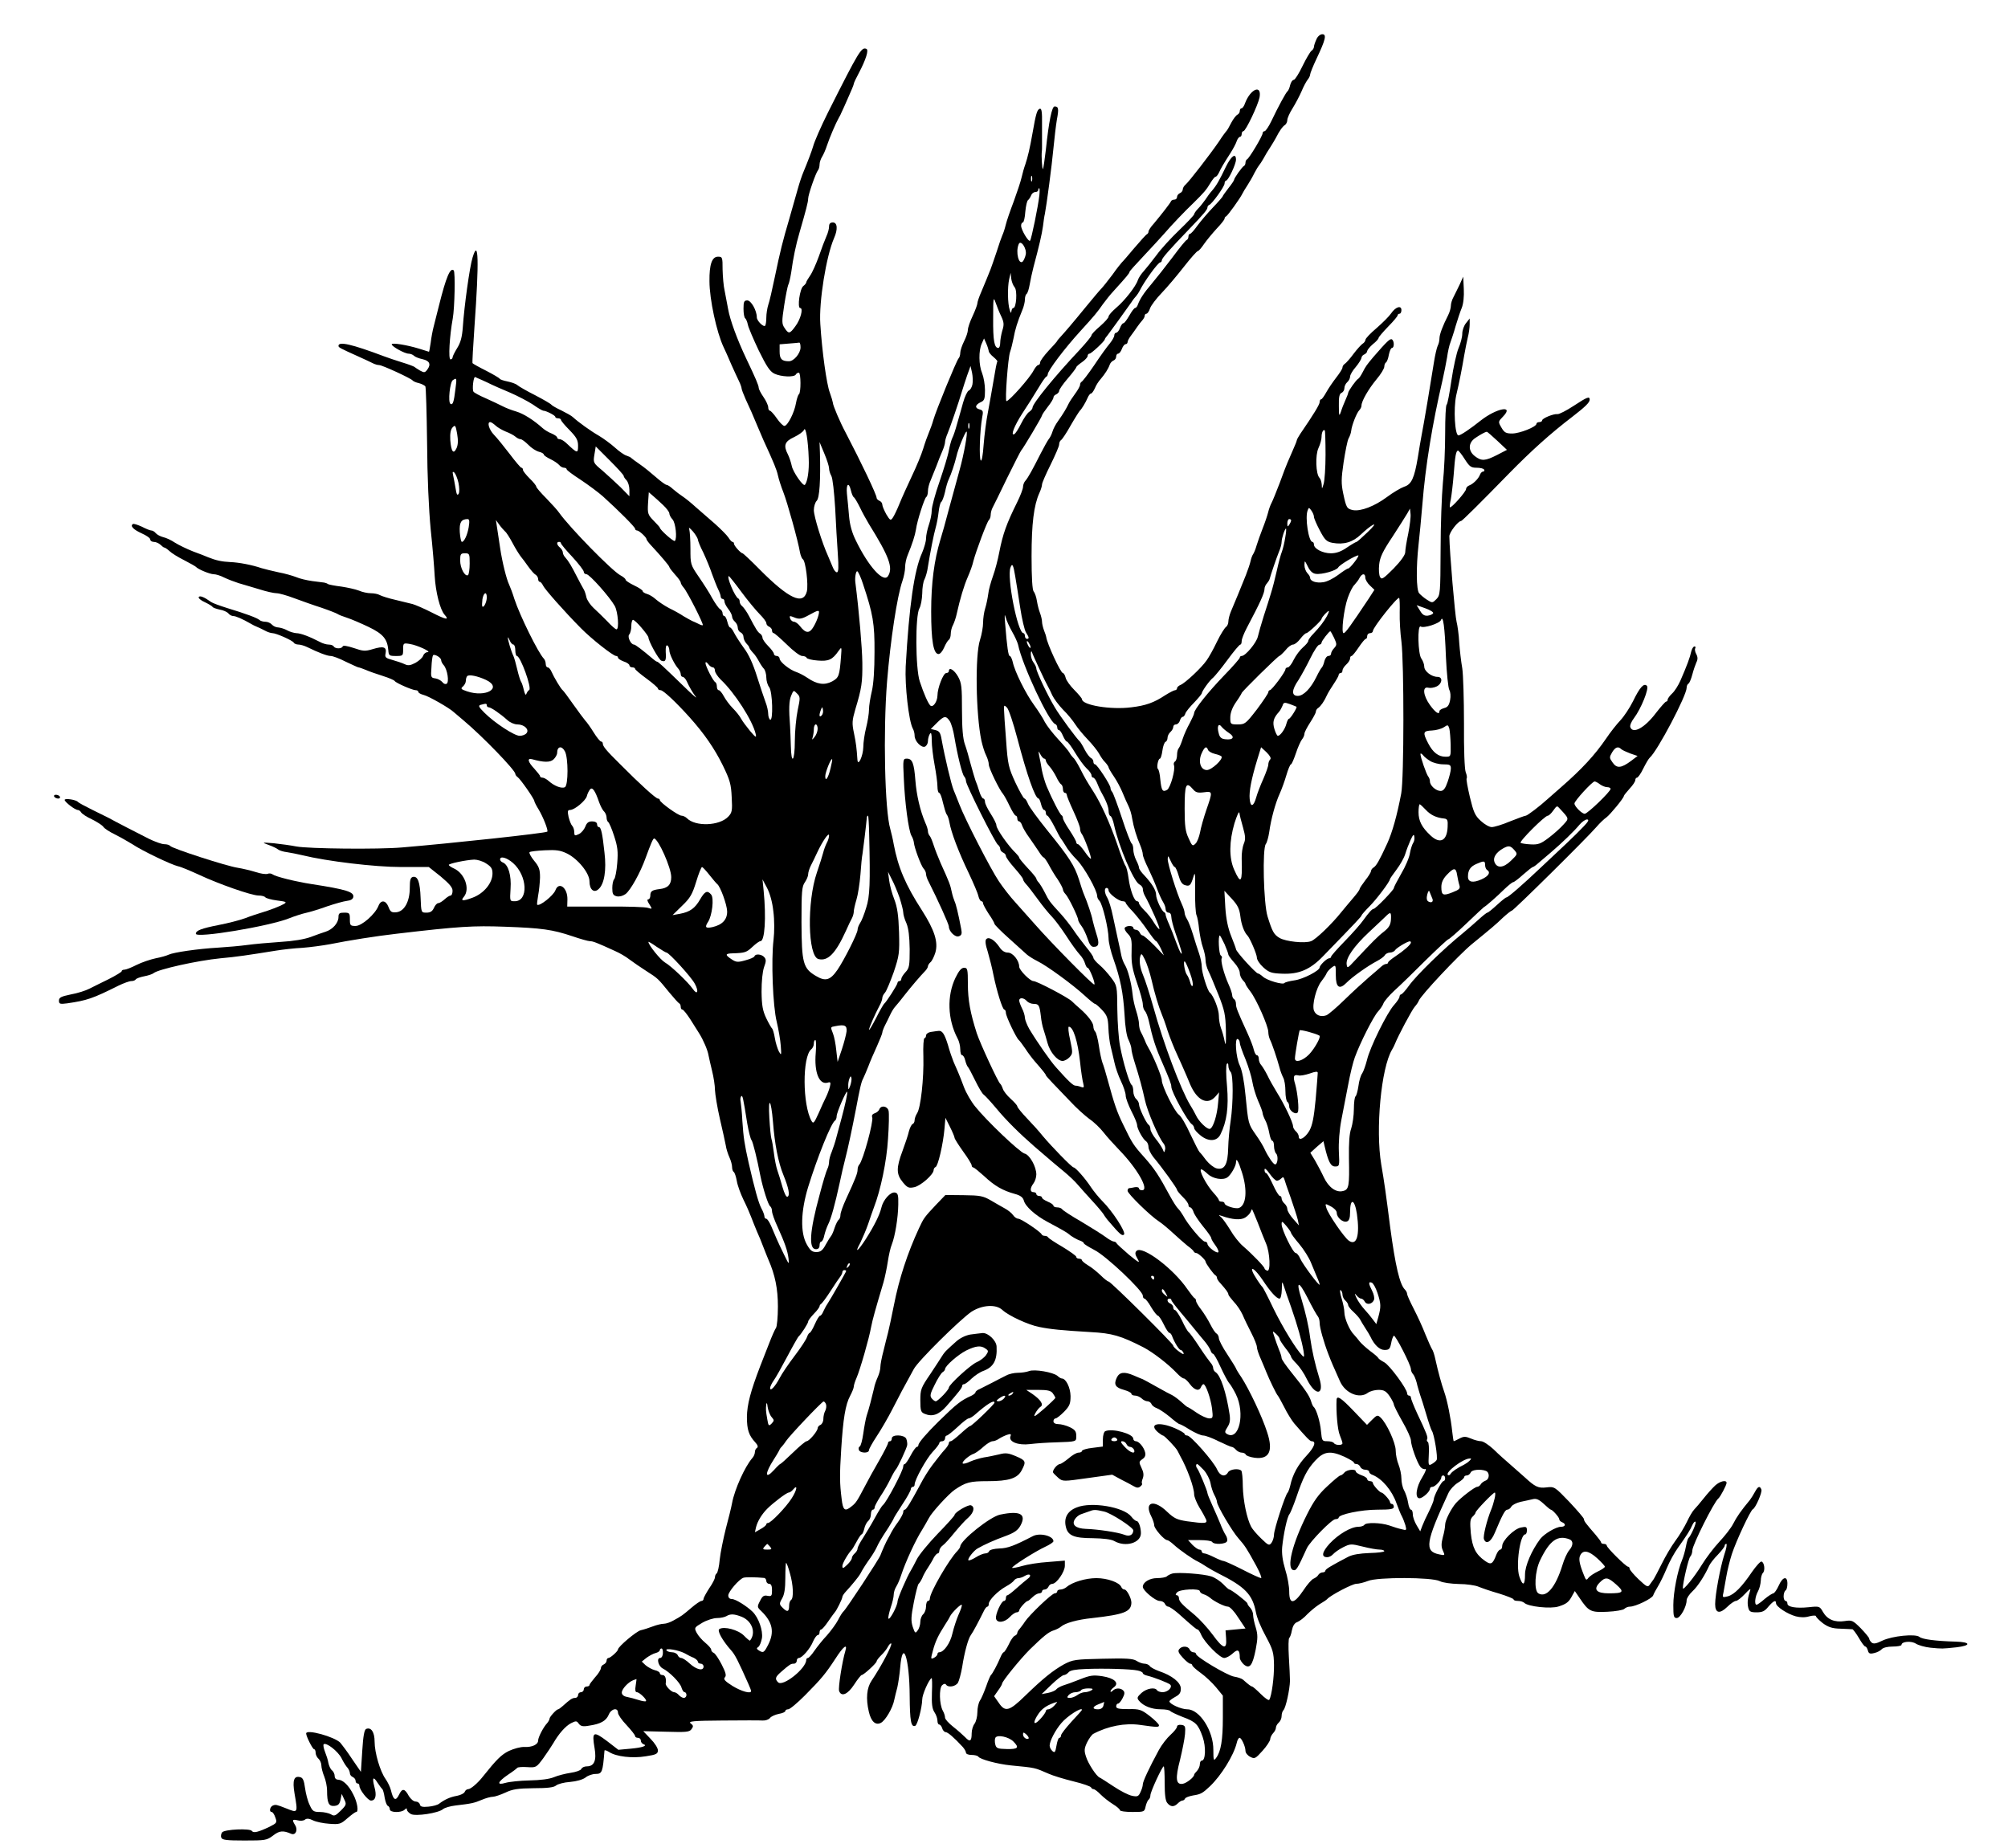 <svg xmlns="http://www.w3.org/2000/svg" version="1.0" width="1408" height="1296" viewBox="0 0 1056 972"><path d="M692.3 20.7c-.7 1.5-1.3 3.3-1.3 3.9 0 .7-.6 1.7-1.3 2.1-.6.4-2.8 4.1-4.7 8-1.9 4-4 7.3-4.6 7.3-.7 0-1.5 1.2-1.9 2.7-.3 1.5-1 3-1.4 3.3-.8.6-4.8 7.9-8.5 15.7-1.4 2.9-3 5.3-3.6 5.3-.5 0-1 .5-1 1.1 0 1.4-7.1 13.3-8.2 13.7-.4.2-.8 1-.8 1.7s-.3 1.5-.7 1.7c-1 .4-5.3 6.5-5.3 7.4 0 .3-1.3 2.3-3 4.4-1.6 2.1-3 4-3 4.3 0 .2-2.3 2.9-5.1 5.8s-6.5 7.3-8.2 9.6c-1.7 2.4-3.4 4.3-3.9 4.3-.4 0-.8.6-.8 1.4 0 .8-.4 1.6-.9 1.8-.5.1-3.9 4.3-7.6 9.3-3.7 4.9-8.6 11.1-10.8 13.7-4.1 4.8-6.2 8-7.3 11-.3 1-1 1.8-1.5 1.8-.4 0-1.8 1.8-3 4-1.3 2.2-2.6 4-3.1 4s-1.3 1.1-1.8 2.5-1.4 2.5-2 2.5c-.5 0-1 .6-1 1.4 0 .8-1.1 2.7-2.4 4.3-1.3 1.5-5 6.6-8.1 11.3-3.2 4.7-6.2 8.6-6.7 8.8-.4.2-.8.9-.8 1.6 0 .7-1.2 2.8-2.6 4.7-1.4 1.9-3 4.3-3.5 5.4-1.1 2.3-2.6 4.9-5.5 9-1.2 1.6-2.5 4.1-2.9 5.5-.4 1.4-1.3 3.2-2 4-.6.8-2.5 4.2-4.2 7.5-4.3 8.5-6.6 12.7-8 14.3-.7.7-1.3 2.2-1.3 3.3 0 1-1.4 4.7-3.1 8.1-5.6 11.3-7.5 16.6-9.4 26.3-.7 3.8-2.2 9.5-3.3 12.5-1.1 3.1-2.3 7.3-2.5 9.5-.3 2.2-1 5.6-1.6 7.5-.6 1.9-1.1 5.3-1.1 7.5s-.7 6.2-1.6 9c-2.7 8.1-2.2 39.1.7 53 .6 2.7 1.7 6.3 2.5 7.8.8 1.6 1.4 3.7 1.4 4.8 0 1.9 5.6 13.4 7.5 15.5.5.6 2.1 3.4 3.4 6.2 1.4 2.9 2.8 5.2 3.3 5.2.4 0 .8.7.8 1.5s.4 1.5.9 1.5 1.3 1 1.6 2.1c.4 1.2 2 4 3.7 6.3 1.6 2.2 3.8 5.6 5 7.3 1.1 1.8 2.3 3.3 2.7 3.3.3 0 1.5 1.7 2.6 3.7 1.1 2.1 3.2 5.7 4.8 7.9 1.5 2.3 2.7 4.7 2.7 5.2 0 .6.6 1.7 1.3 2.4 1.5 1.4 6.7 12.1 6.7 13.6 0 .5.8 2 1.8 3.3 1 1.3 2.4 4.3 3.2 6.7.9 2.9 1.9 4.2 3.1 4.2 2.8 0 3.2-1.7 1.5-6.8-.8-2.6-1.7-5.8-2-7.2-.4-2.5-2.9-9.8-4.5-13.5-.5-1.1-1.7-4.7-2.7-8-2.3-7.2-5.1-11.6-16.8-26-4.9-6.1-9.4-12.2-10-13.8-.6-1.5-1.4-2.7-1.8-2.7-.5 0-2.6-3.8-4.8-8.4-3.6-7.9-4-9.3-4.9-22.3-.6-7.6-1.1-14.9-1.1-16.3 0-2.2.1-2.3 1.6-.8.9.9 3.3 8.1 5.4 16.1 5.1 19.4 9.4 31.7 11.2 31.7.3 0 .9 1.3 1.3 3 .4 1.6 1.1 3 1.6 3s.9.7.9 1.5.4 1.5.8 1.5 2.1 2.6 3.7 5.7c1.6 3.2 3.1 6 3.4 6.3.3.3 1.4 2 2.5 3.8 1 1.9 3.7 5.2 6 7.5 3.8 3.9 10.6 16 10.6 19 0 .7.5 1.8 1.2 2.5 1.6 1.6 4.7 14.4 4.8 19.7 0 2.2 1.2 7.1 2.6 11 3.6 10.2 5.1 17.7 5.8 29.2.3 6.2 1.1 11.4 2.1 13.2.8 1.7 1.5 3.8 1.5 4.7 0 .9.7 3.9 1.6 6.8 2.7 8.5 4.1 13.8 5.5 20.1 1.2 5.8 7.2 19.8 9.8 22.9.7.8 1.1 2.3.8 3.3-.4 1.7-.5 1.6-1.2-.2-.5-1.1-2.1-3.6-3.7-5.5-1.5-1.9-2.8-4.2-2.8-5.2 0-.9-.4-1.9-.9-2.2-1.3-.8-5.1-8.9-5.1-10.8 0-.9-.7-2.1-1.5-2.8-.8-.7-1.5-2.5-1.5-4.1 0-1.5-.4-3-.9-3.3-1.1-.7-4.6-12.3-6.1-20.6-.7-3.6-1.3-12.1-1.4-19-.1-12.3-.1-12.6-3.2-16.7-1.7-2.3-4.5-5.4-6.2-6.8-1.8-1.5-3.2-3.2-3.2-3.8 0-.6-1.7-3.1-3.8-5.6-2-2.5-5.1-6.6-6.7-9-1.7-2.5-4.7-6.3-6.7-8.5-5.8-6.3-6.2-6.9-8.3-11.1-1.1-2.2-2.6-4.6-3.2-5.3-.7-.7-1.3-1.7-1.3-2.1 0-.4-2-2.9-4.5-5.5-2.5-2.7-4.5-5.1-4.5-5.5 0-.4-.8-1.4-1.7-2.3-4-3.8-10.3-12.8-10.3-14.7 0-.9-1.4-3.6-3-6.1-1.6-2.5-3-5.3-3-6.3 0-.9-.4-1.7-.9-1.7s-1.5-1.7-2.1-3.8c-.6-2-1.5-4.6-2-5.7-.4-1.1-1.5-4.9-2.5-8.5-.9-3.6-2.3-8.4-3.1-10.6-1-2.8-1.5-8.5-1.5-17.9 0-12.3-.2-14.3-2.1-17.7-2-3.5-4.8-5.2-4.8-2.8 0 .5-.6 1-1.4 1-1.5 0-4.6 7.8-4.6 11.9-.1 3.1-2.2 6.2-3.6 5.3-1.2-.9-3.6-6.4-5.7-12.8-2.3-6.9-2.4-34.6-.2-38.4.8-1.4 1.4-4.9 1.5-7.8 0-2.9.5-6.3 1.2-7.5.6-1.2 1.5-4.2 1.8-6.7 1.1-7 3.1-17.2 4.1-20.6.5-1.7 1.2-5.3 1.5-8 .3-2.7.9-5.1 1.4-5.4.5-.3 1.4-2.7 2-5.3.5-2.6 1.4-5.5 1.9-6.5 1.3-2.7 3.2-8.4 4.1-12.2.7-3.5 4.6-13 5.3-13 .8 0-1.4 12.1-3.6 20-1.3 4.7-3.8 13.9-5.6 20.5-1.7 6.6-3.8 14-4.6 16.5-3.2 10.6-4.8 22.7-4.8 37.5 0 15.6 1.2 22.5 3.9 22.5.8 0 2.1-1.5 2.9-3.4.8-1.9 1.9-3.7 2.5-4.1.5-.3 1-1.7 1-3.1 0-1.4.5-3.5 1.2-4.7.6-1.2 1.5-3.8 1.9-5.7 1.8-8.1 3.8-14.8 5.8-19.4 1.2-2.7 2.6-6.5 3-8.5 1.4-5.3 7.1-20.5 8.1-21.5.6-.6 1-1.8 1-2.8 0-1 .4-2.6.9-3.6.5-.9 4-8 7.7-15.7 3.8-7.7 7.1-14.2 7.4-14.5 1-1 11-17.8 11-18.5 0-.4 1.4-2.4 3-4.5 1.7-2.1 3-4.3 3-4.9 0-.7.7-1.4 1.5-1.7.8-.4 1.5-1.2 1.5-1.8 0-.7 2-3.6 4.5-6.5s4.5-5.6 4.5-5.9c0-.4 1.4-1.6 3-2.7s3-2.6 3-3.3c0-.6.4-1.2 1-1.2.9 0 8-6.6 8-7.5 0-.3.7-1.3 1.5-2.2 1.4-1.8 9.6-13.2 12.5-17.3.8-1.3 2-2.8 2.6-3.4.5-.6 1.3-1.8 1.7-2.6 2.4-4.9 9.7-15 10.9-15 .4 0 .8-.5.8-1.1 0-1 3.8-5.4 14.5-16.5 7.7-8 9.5-10.2 9.5-11.3 0-.5.4-1.1.9-1.3 1.5-.5 8.1-9.7 8.1-11.3 0-.8.4-1.5.8-1.5 1.1 0 5.2-8.6 5.2-11 0-3.8-2.5-2-5.3 3.7-3.4 7.1-4.9 9.8-7.3 12.6-1.1 1.2-2.6 3.3-3.5 4.7-1 1.4-2.6 3.5-3.8 4.7-1.2 1.2-2.1 2.6-2.1 3 0 .4-3.5 4.2-7.8 8.3-4.3 4.1-9.7 10-12 13.2-2.3 3.1-5.3 6.8-6.6 8.3-1.4 1.5-2.8 3.6-3.2 4.8-1 3.3-7 10.9-11.4 14.6-2.2 1.9-4 3.9-4 4.6 0 .7-2 2.9-4.5 5.1-2.5 2.1-4.5 4.2-4.5 4.8 0 .5-2.8 3.9-6.2 7.6-13.2 14-24.8 28.3-24.8 30.4 0 .6-.8 1.6-1.7 2.2-1 .6-2.9 3.4-4.3 6.2-1.4 2.8-3 5.4-3.7 5.6-1.9.8.1-4.4 4.3-10.9 4.3-6.6 4.6-7.1 8.9-14.1 1.6-2.7 3.3-5.1 3.7-5.2.4-.2.8-.8.8-1.3 0-1.9 8.8-13.6 17.4-23 7.3-8 8.6-9.6 11.6-13.9 1.4-1.9 3.9-5.1 5.7-7 6.9-7.6 8.3-9.3 8.3-10 0-.3 3.3-4 7.3-8.2 3.9-4.2 8.7-9.3 10.6-11.5 4.5-5.2 11-12 15.7-16.5 5.5-5.4 6.8-6.9 9-10.6 1-1.7 2.2-3.2 2.6-3.2.5 0 1.3-1 1.9-2.3 1.1-2.4 2.1-4.1 6-10.2 1.4-2.2 2.9-5 3.3-6.3.4-1.2 1.2-2.2 1.7-2.2s.9-.7.9-1.5.4-1.5.9-1.5c1.2 0 7.7-13.7 8.5-17.8 1.2-6.9-4.7-4.5-7.6 3-.5 1.6-1.4 2.8-1.9 2.8s-.9.6-.9 1.4c0 .8-.6 1.6-1.2 1.9-.7.3-2.2 2.2-3.3 4.3-1.1 2.2-2.2 4.1-2.6 4.4-.3.3-2.1 2.7-3.9 5.5-4.8 7-15.6 20.9-17.4 22.5-.9.7-1.6 1.9-1.6 2.7 0 .7-.7 1.6-1.5 1.9-.8.4-1.5 1.2-1.5 2s-.6 1.4-1.4 1.4c-.8 0-1.6.4-1.8.9-.3.9-5 6.9-9 11.7-1.6 1.7-2.8 3.6-2.8 4.2 0 .6-.4 1.2-.8 1.4-.4.1-3.4 3.4-6.7 7.3-3.2 3.8-6.1 7.2-6.5 7.5-.3.3-2.6 3.1-4.9 6.4-2.4 3.2-5.1 6.6-6 7.5-.9.9-4.4 5.1-7.7 9.1-7.5 9.2-11.4 13.7-13.6 16.1-1 1.1-1.8 2-1.8 2.2 0 .2-2 2.5-4.5 5.1-2.5 2.7-4.5 5.5-4.5 6.2 0 .8-.4 1.4-1 1.4-.5 0-1.6 1.3-2.4 2.8-2 4-12.9 16.2-14.3 16.2-.9 0 .8-23 1.9-25.9.5-1.4 1.3-4.6 1.8-7.1.8-4.6 2.1-8.8 4.6-14.8.8-1.8 1.4-4.4 1.4-5.7 0-1.3.4-2.6.9-2.9.5-.4 1.2-2.5 1.6-4.9.4-2.3 1.3-6.5 2-9.2 3-11.2 4.4-17.2 5-21.5.3-2.5.7-5.4 1-6.5.9-4.6 3.7-25.7 4.5-34.5.5-5.2 1.3-12 1.8-15 1.1-5.8.9-7-1.2-7-1.4 0-3 7.7-4.6 22.9-.6 5.2-1.3 9.7-1.5 10-.5.4-.9-7.3-.6-9.2.1-.4.1-1.8.1-3V65.6c.1-6.8-.2-8.7-1.2-8.4-1.4.5-2 2.5-3.8 12.8-1.4 8-2.5 12.6-3.8 16.5-.6 1.6-1.5 4.8-2 7s-2.4 7.8-4.1 12.5c-1.8 4.7-3.7 10.2-4.2 12.3-.5 2.1-1.3 4.5-1.8 5.5-.4.9-1.8 4.8-3 8.7-1.3 3.8-2.7 8-3.2 9.2-1.4 3.6-2.6 6.4-4.8 11.7-1.2 2.7-2.1 5.4-2.1 6.1 0 .7-1.1 3.7-2.5 6.7-1.4 2.9-2.5 6.2-2.5 7.3 0 1.2-.9 3.8-2 6s-2 4.9-2 6c0 1.2-.4 2.5-.9 3-1.1 1.2-11.9 27.5-13.3 32.5-.5 1.9-1.6 4.8-2.3 6.5-.7 1.6-2.1 5.5-3 8.5-.9 3-3.6 9.5-6 14.5-2.3 4.9-5.3 11.5-6.5 14.5-1.2 3-2.8 6.3-3.5 7.3-1.1 1.6-1.4 1.5-3.4-1.8-1.1-2-2.1-4.3-2.1-5.1 0-.8-.7-1.7-1.5-2-.8-.4-1.5-1-1.5-1.6 0-1.6-8-18.4-16.3-34.3-2.9-5.4-6.7-14.3-6.7-15.7-.1-.7-.8-3.1-1.6-5.3-1.7-4.4-4.1-21.7-5-36.1-.8-11.7 3.1-35.6 7.2-45.1 2.1-4.7 1.8-8.3-.6-8.3-1.4 0-2 .7-2 2.1 0 1.2-.6 3.5-1.4 5.2-.8 1.8-2.6 6.5-4 10.6-1.5 4.1-3.5 8.6-4.6 10.1-1.1 1.6-2 3.1-2 3.5 0 .4-.7 1.3-1.5 1.9-1.9 1.3-3.3 11.6-1.7 11.6 1.8 0 .2 6.1-2.6 9.7-2.9 4-3.5 4-5.6.8-1.5-2.2-1.5-3.4-.2-11.9.8-5.3 1.8-10 2.1-10.7.4-.6 1.1-3.6 1.6-6.7 1-7.5 2.5-14.6 4.3-20.7 3.5-12.1 4.6-16.3 4.6-18 0-2.1 4-13.6 5.2-15 .4-.5.8-1.8.8-3 0-1.1.6-2.9 1.3-4 .7-1.1 1.9-3.8 2.6-6 1.4-4.2 4.7-11.9 6.2-14.5.5-.8 1.2-2.2 1.5-3 .4-.8 2-4.3 3.5-7.8 1.6-3.5 2.9-6.7 2.9-7.1 0-.5 1.2-3 2.6-5.6 3.8-7.2 5.4-12.3 4-12.8-2.6-1-3.8.9-20.1 33.3-3.8 7.6-7.2 15.4-7.9 18-.7 2.4-2.6 7.5-5.1 13.5-.7 1.6-2.1 5.7-3 9-.9 3.3-2.9 10.3-4.4 15.5-3.5 11.9-4.7 16.6-7.7 31-1.3 6.3-2.8 12.8-3.4 14.4-.5 1.6-1 4.6-1 6.6s-.3 3.9-.6 4.3c-.9.9-4.4-2.6-4.4-4.4 0-3.6-3-8.9-5-8.9-1.7 0-2 .7-2 4.4 0 2.5.4 4.7.9 5 .4.3 1.1 1.8 1.4 3.4.3 1.5 2.9 7.6 5.7 13.5 4.1 8.3 5.8 11 8.2 12.2 3.5 1.7 10.4 2 11.3.5.3-.6 1-1 1.6-1 1.1 0 1.2 10.7 0 11.4-.4.3-1.1 2.4-1.5 4.6-.8 4.9-4.4 12-6.1 12-.7 0-2.5-1.8-4-4s-3.2-4-3.6-4c-.5 0-.9-.8-.9-1.8 0-.9-1.1-3.4-2.5-5.4-1.4-2-2.5-4.2-2.5-4.8 0-1.3-1.6-5-6.6-15.5-4.7-9.9-8.5-20.2-9.5-26-.5-2.8-1.3-7-1.8-9.5-.6-2.5-1-7.5-1.1-11.3 0-6.4-.1-6.7-2.4-6.7-3.2 0-4.6 4.1-4.5 12.9 0 9.5 3.8 27 7.4 34.6.8 1.6 2.6 5.7 4 9 1.5 3.3 3.3 7.3 4.1 8.9.8 1.6 1.4 3.4 1.4 3.9s1 3.1 2.1 5.6c2.3 4.9 3.8 8.3 6.4 14.6.9 2.2 2.3 5.3 3 7 5.6 12.2 6.9 15.4 7.6 18.5.4 1.9 1.7 6 2.9 9 2.1 5.4 7.7 25.5 8.7 31.5.3 1.6 1 3.3 1.5 3.6 1.5 1 3 13.4 2.1 17-1.9 7.3-9.4 3.9-24.8-11.6-4.6-4.7-8.7-8.5-9-8.5-.9 0-4.5-4-4.5-5 0-.6-.3-1-.8-1-.4 0-1.4-1.1-2.2-2.4-.8-1.2-4-4.4-7-7.1-3-2.6-7.5-6.5-10-8.7-2.5-2.3-5.6-4.8-7-5.7-1.4-.9-3.6-2.6-5-3.8-1.4-1.3-2.9-2.3-3.5-2.3-.5 0-3-1.8-5.5-4s-6.3-5.3-8.5-6.8-4.2-3-4.5-3.3c-.3-.4-1.4-.9-2.6-1.3-1.1-.3-3.8-2.2-6-4.2-2.1-1.9-5.9-4.7-8.4-6.2-4.2-2.4-10.9-7.2-13.7-9.8-.7-.7-3.4-2.2-6-3.5-2.6-1.2-5-2.6-5.3-3-.3-.5-4.1-2.7-8.5-5-4.4-2.2-8.7-4.7-9.5-5.4-.8-.7-3.2-1.5-5.2-1.9-2-.4-3.8-1-4-1.4-.2-.4-3.4-2.3-7.1-4.2-3.8-1.9-7-3.7-7.2-4-.2-.3.3-8.8 1-19 2.5-34.9 2.2-47.2-1-36.5-1.5 4.7-4.4 25.8-5.1 36.4-.4 5.5-1.2 8.3-3 11.2-1.3 2.1-2.4 4.3-2.4 4.9 0 .5-.5 1-1.1 1-1.2 0-.5-12.2 1.2-21.5 1-5.5 1.4-24.4.5-25.3-1.8-1.7-4 3.5-7.7 18.3-1.1 4.4-2.4 9.6-2.9 11.5-.5 1.9-1.2 5.6-1.5 8.2-.4 2.7-.8 4.8-.9 4.8 0 0-2.3-.7-5.1-1.6-6.5-2-14.5-3.3-14.5-2.3 0 1.1 6.8 4.9 8.9 4.9.9 0 2.2.5 2.8 1.1.6.6 2.6 1.4 4.5 1.8 3.7.8 4.6 2.7 2.5 5.5-1.2 1.6-1.6 1.7-3.8.5-1.3-.8-2.6-1.6-2.9-1.9-.3-.3-3.2-1.4-6.5-2.4s-7.6-2.5-9.5-3.2c-17-6.4-24-8-24-5.5 0 .8.7 1.2 10.5 5.6 3.3 1.5 6.8 3.1 7.7 3.6 1 .5 2.4.9 3.2.9 1.6 0 16.8 7 17.6 8.1.3.4 1.8 1.1 3.3 1.4 1.5.4 3 1.2 3.4 1.7.3.6.7 13.9.9 29.7.1 17.7.9 35.1 1.9 45.6 1 9.3 1.9 20.4 2.1 24.5.5 8.4 2.8 17.6 5.2 20.3 2.7 3 .8 2.7-6.8-1.2-4.1-2.1-8.6-4-10-4.4-1.4-.3-5.4-1.3-9-2.2-3.6-.8-7.3-2-8.2-2.5-1-.6-3.1-1-4.8-1-1.7 0-4.5-.6-6.3-1.4-1.8-.7-5.9-1.6-9.2-2.1-3.3-.4-6.4-1-7-1.3-.5-.4-1.4-.7-2-.8-.5-.1-3.4-.4-6.3-.8s-6.7-1.3-8.5-2.1c-1.8-.7-5.9-1.9-9.2-2.5-3.3-.7-7.3-1.7-9-2.2-5-1.7-11.7-3-16.5-3.2-4.4-.2-7.5-.9-11.5-2.5-1.1-.5-4.7-1.9-8-3.1-3.3-1.3-7.6-3.4-9.5-4.6-1.9-1.3-4.7-2.6-6.2-2.9-1.5-.4-3.2-1.3-3.9-2.1-.6-.8-1.7-1.4-2.3-1.4-.7 0-2.9-.9-5-2-2.2-1-4.3-1.7-4.7-1.4-1.6 1 .2 2.9 4.6 4.9 2.5 1.1 4.5 2.5 4.5 3.2 0 .7.9 1.3 1.9 1.3 1.1 0 2.6.7 3.5 1.5.8.8 1.7 1.5 2.1 1.5.3 0 1.5.8 2.6 1.8 1.1 1.1 4.5 3.2 7.7 4.8 3.1 1.6 5.9 3.2 6.2 3.5 1.1 1.3 7.4 3.9 9.4 3.9 1.2 0 3.7.8 5.6 1.8 1.9.9 5.3 2.2 7.5 2.9 2.2.6 7 2.1 10.8 3.2 3.7 1.2 7.8 2.1 9.2 2.1 1.3 0 5.5 1.2 9.2 2.6 3.8 1.4 10.2 3.7 14.3 5 4.1 1.4 7.9 2.9 8.5 3.3.5.4 2.8 1.3 5 2s7.3 2.9 11.3 4.8c7.7 3.7 9.9 6.4 10.4 12.2.2 2.9.5 3.1 4 3.1 3.7 0 3.8-.1 3.8-3.4 0-3.4.1-3.5 3.6-2.9 3.9.6 11.8 4.3 9.2 4.3-.9 0-1.9.8-2.3 1.9-.3 1-2.1 2.6-4 3.7-2.7 1.4-3.9 1.6-5.7.7-1.3-.6-4.2-1.6-6.4-2.2-3.7-1-4.1-1.4-3.6-3.6.6-3.3-1.2-3.8-6.8-2.1-4 1.2-5.1 1.1-10-.6-3.4-1.1-5.6-1.5-5.8-.8-.5 1.3-3.9 1.3-4.7 0-.3-.6-1.5-1-2.7-1-1.1 0-3.2-.6-4.6-1.4-5.4-2.8-10.1-4.6-12.4-4.6-1.2-.1-3.4-.7-4.8-1.5s-3.5-1.4-4.6-1.5c-1.2 0-2.7-.7-3.4-1.5-.7-.8-2.2-1.5-3.4-1.5-1.2 0-2.6-.4-3.1-.9-1.2-1.1-7.1-3.3-17-6.3-3.8-1.2-7.7-2.6-8.5-3.2-3.6-2.6-5.9-3.5-6.5-2.6-.3.5 1.1 1.8 3.2 2.7 2.1 1 3.9 2.1 4.1 2.5.2.4 1.9 1 3.7 1.4 1.9.3 3.9 1.2 4.6 2 .6.8 1.8 1.4 2.6 1.4 1.3 0 4.8 1.5 9.3 4.1.8.5 2.2 1.2 3 1.5.8.3 2.7 1.2 4.2 2 1.4.8 3.3 1.4 4.1 1.4 1.9 0 10.5 3.8 11.2 5 .3.6 1.5 1 2.5 1s3.1.6 4.7 1.4c5.7 2.8 10.4 4.6 12.2 4.6 1.1 0 4.6 1.3 7.9 3 3.4 1.6 6.4 3 6.7 3 .4 0 2.1.6 3.8 1.3 1.8.8 5.8 2.2 9 3.2s6 2.2 6.3 2.7c.6 1 9.3 4.8 11 4.8.8 0 1.4.4 1.4.9s1.2 1.2 2.8 1.6c2.6.6 13.6 6.9 15.8 9 .6.5 3 2.6 5.3 4.5 9.9 8.3 27.1 26.1 27.1 28 0 .5.6 1.3 1.2 1.7 1.4.9 8.8 11.5 8.8 12.6 0 .4 1 2.4 2.3 4.5 2.3 3.8 5.2 11.1 4.5 11.6-.8.8-51 6.2-76.3 8.3-12.6 1.1-49.1.7-55.6-.5-3-.6-8.3-1.3-11.9-1.7-6.4-.5-6.5-.5-2.7.9 2 .7 4.3 1.8 5 2.4.6.5 2.8 1.2 4.7 1.4 1.9.3 5.5 1 8 1.6 13.1 3.2 38.1 6.2 52 6.2h14.5l6.3 5c4.5 3.8 6.2 5.7 6.2 7.5 0 1.4-.5 2.5-1 2.5-.6 0-2 .9-3.2 2-1.2 1.1-2.7 2-3.3 2-.7 0-1.7 1.1-2.3 2.5-.8 1.8-1.9 2.5-3.9 2.5-2.8 0-2.8 0-3.1-7.7-.3-8.4-1.5-11.6-4-11.1-1.3.3-1.7 1.5-1.7 5.8 0 7.2-2.9 12.4-7.1 12.8-2.5.2-3.1-.2-4.1-2.8-1.4-3.6-4-3.9-5.3-.5-1.7 4.3-8.7 10.5-12 10.5-2.8 0-3-.3-3-3.5s-.2-3.5-3-3.5c-2.5 0-3 .4-3 2.3 0 3.1-3 6.5-6.7 7.7-1.5.5-5.1 1.7-7.9 2.8-3.3 1.2-9.1 2.2-16 2.6-6 .4-13.8 1.1-17.4 1.6-3.6.5-10.5 1.1-15.3 1.4-10.6.6-23.5 2.5-26 3.7-1 .5-4.1 1.4-6.8 1.9-2.8.6-7.3 2.1-10.1 3.5-2.7 1.4-5.6 2.5-6.4 2.5-.8 0-1.4.3-1.4.8 0 .4-3 2.2-6.7 4.1-3.8 1.8-8.4 4.2-10.3 5.1-1.9 1-6.3 2.4-9.7 3-5.2 1.1-6.3 1.6-6.3 3.3 0 1.7.5 1.9 4.3 1.4 10.4-1.5 13.4-2.5 27-9.3C65 517.1 68 516 69 516c1.1 0 2.1-.4 2.4-.9.3-.5 2.3-1.2 4.3-1.6 2.1-.4 4.4-1.1 5.1-1.7 2.4-2 23-6.6 35.2-7.8 8.1-.7 14.7-1.7 29-4 3.6-.6 9.9-1.3 14-1.5 4.1-.3 10.7-1.2 14.5-1.9 9.9-2 24.5-4.3 35-5.5 33.1-3.9 40.4-4.3 57-3.7 19.5.7 25.1 1.5 35.5 5 4.1 1.4 8.3 2.6 9.2 2.6 1.6 0 3.5.7 13.3 5.2 2.3 1 5.6 2.9 7.5 4.4 1.9 1.4 5.9 4.2 8.9 6.1 6.1 3.9 6 3.8 12.1 11.3 2.5 3 4.8 5.6 5.3 5.8.4.2.7 1 .7 1.8s.4 1.4.9 1.4 2.4 2.4 4.2 5.2c1.8 2.9 3.9 6.2 4.6 7.3 2.2 3.5 4.5 8.9 4.9 11.5.3 1.4 1.1 5.1 1.9 8.3.8 3.2 1.5 7.7 1.5 10 .1 2.3 1.2 9.1 2.6 15.2 1.4 6 2.8 12.3 3.1 14 .2 1.6 1.1 4.4 1.9 6.2.8 1.7 1.4 4 1.4 5.1 0 1.2.4 2.3.9 2.6.5.4 1.2 2.5 1.6 4.8.4 2.4 2 6.7 3.5 9.8 1.5 3 3.3 7.1 4 9 .7 1.9 2.1 5.3 3 7.5 1 2.2 2.6 6 3.5 8.5 1 2.5 2.1 5.4 2.6 6.5 3.5 8 5 15.2 5 24.7 0 5.5-.5 10.5-1 11.2-.5.6-2.1 4.2-3.6 8.1-1.5 3.8-3.6 9.2-4.7 12-5.1 13.3-6.9 20.2-7 26.7 0 6.8 1 9.7 4.4 13.4 1.3 1.4 1.6 2.4.9 2.9-.6.3-1.1 1.3-1.1 2.2 0 .9-.6 2.4-1.4 3.2-3.9 4.5-9.3 16.5-10.6 23.6-.4 2.2-1.9 8.3-3.3 13.5-1.3 5.2-2.8 12.5-3.2 16.2-.3 3.7-1.1 7-1.6 7.3-.5.4-.9 1.2-.9 2s-1.3 3.4-3 5.8c-1.6 2.5-3 5-3 5.6 0 .6-.5 1.1-1.1 1.1-.6 0-3 1.6-5.3 3.6-4.7 4-5.1 4.3-9.3 6.6-1.7 1-4 1.8-5.2 1.8-1.1 0-3.8.6-5.8 1.4-2.1.8-4.9 1.7-6.3 2-2.3.5-12 8.7-12 10.1 0 .9-4 4.5-5 4.5-.5 0-1 .6-1 1.4 0 .8-.7 1.6-1.5 2-.8.3-1.5 1.2-1.5 1.9 0 .8-1.3 3-3 4.8-1.6 1.9-3 3.7-3 4.1 0 .5-.7.8-1.5.8s-1.5.7-1.5 1.5-.7 1.5-1.5 1.5-1.5.7-1.5 1.5-.7 1.5-1.5 1.5c-1.6 0-2.7.8-6.6 4.3-1 .9-2.1 1.7-2.4 1.7-.9 0-4.5 4-4.5 4.9 0 .5-.6 1.6-1.2 2.3-2 2.1-4.8 7.5-4.8 9.2 0 2.1-3.1 3.6-7.2 3.4-2-.1-5.6.9-8.2 2.1-4 2-6.4 4.4-13.6 13.4-2.7 3.5-6.5 6.7-7.8 6.7-.7 0-1.5.6-1.8 1.4-.3.8-2.1 1.7-4.1 2.1-3.5.6-6.4 1.9-9.3 4.1-.8.7-3.4 1.4-5.7 1.6-3.2.3-4.3 0-4.5-1.2-.2-.8-1.2-1.5-2.2-1.5-1.1 0-2.6-1.3-3.6-2.9-2.2-4.1-3.5-4.2-5.2-.6-1.7 3.5-3 2.7-4.2-2.4-.4-1.7-1.7-4.3-2.8-5.9-2.9-4-5.8-13.9-5.8-19.7 0-5-1.8-7.7-4.4-6.7-1 .4-1.6 3.5-2.1 11.6l-.7 11-4.6-6.7c-2.4-3.7-5.3-7.5-6.2-8.6-3.1-3.2-18-7.3-18-4.9 0 1.5 3.4 8.3 4.2 8.3.4 0 .8.8.8 1.9 0 1 .7 2.4 1.5 3.1.8.7 1.5 2.3 1.5 3.5 0 1.2.7 3.9 1.5 5.8.8 2 1.5 5.3 1.5 7.4 0 6.6.9 8.4 3.9 8.1 2-.2 2.7-1 3.2-3.3l.6-3 1.3 2.8c1.3 2.6 1.2 3-1.8 6-2.8 2.8-3.5 3-5.2 1.9-1.1-.6-3.7-1.2-5.7-1.2-3.4 0-4-.4-5.5-3.8-1-2-2-6-2.4-8.9-.5-3.8-1.1-5.3-2.5-5.6-3.3-.9-4.2 1.6-3 8.6 1.8 10.4 1.8 10.3-4.4 7.8-5.1-2-5.5-2.1-7-1.5-1.6.7-2.1 3.4-.6 3.4.5 0 1.4 1.3 1.9 2.9 1 2.7.8 2.9-3.1 4.9-5.9 2.8-8.4 3.4-9.2 2.2-.9-1.5-14.3-.9-15.7.7-.5.7-.8 2-.4 2.8.4 1.2 2.7 1.5 12.1 1.5 11 0 11.8-.1 15.1-2.6 3.3-2.6 5.3-2.8 9.6-.9 2.3.9 3.6-2.1 2-4.6-1.7-2.7-1.5-3.2 1.4-2.5 1.4.4 3.2.2 3.8-.4.9-.7 2.2-.6 4.2.4 1.6.8 5.5 1.6 8.6 1.8 5.3.4 6 .2 9.5-2.9 2.1-1.8 4.1-3.3 4.6-3.3 1.4 0 .7-5-1.5-9.2-2.4-4.8-5.4-7.7-8-7.8-1.1 0-1.8-.8-1.8-1.9 0-1-.6-2.4-1.4-3-.8-.6-1.6-2.4-1.9-3.9-.2-1.5-1.1-4.1-1.8-5.9-.7-1.8-1-3.5-.7-3.9 1.3-1.2 7.5 3.6 9.4 7.3 1 2.1 2.5 4.4 3.2 5.1.6.7 1.2 2 1.2 2.8 0 .8.7 1.7 1.5 2 .8.4 1.5 1.2 1.5 2s.5 1.4 1 1.4c.6 0 1 .5 1 1.2 0 2.1 4.5 7.8 6.1 7.8 2.4 0 3.1-2.6 1.8-7.2-1.3-5-.6-5.8 1.7-2.1 1 1.5 2.1 3 2.5 3.3.3.3.9 2.3 1.2 4.5.4 2.2 1.1 4.1 1.7 4.3.5.2 1 1 1 1.8 0 1.8 6.1 1.9 7.8.2.9-.9 1.2-.9 1.2 0 0 .6.9 1.6 2.1 2.3 2.5 1.3 14.5-.5 16.9-2.6.8-.7 3.8-1.6 6.5-1.9 8.5-1 9.9-1.3 13.9-3 2.1-.9 4.7-1.6 5.8-1.6 1 0 4-1 6.6-2.2 3.8-1.8 6.5-2.2 14.8-2.3 7.2 0 10.6-.4 11.8-1.4.9-.8 4.3-1.7 7.4-1.9 3.4-.3 6.6-1.2 8.1-2.3 1.3-1.1 3.7-1.9 5.3-1.9 3.5 0 3.8-1 4.7-12.3.1-.4 1.2 0 2.5.8 3.7 2.4 12.2 3.4 19.3 2.2 5.4-.8 6.3-1.3 6.3-3.1 0-1.2-1.7-3.9-3.9-6.1l-3.8-4 12.1.3c10.5.3 12.2.2 13.3-1.4 1-1.4 1-1.9-.5-3-1.4-1.1 1.3-1.4 16.8-1.5 10.2-.1 19.7-.1 21.1 0 1.4.1 3.2-.5 3.8-1.3.7-.9 2.8-1.8 4.7-2.2 1.9-.3 3.4-1 3.4-1.5s.7-.9 1.5-.9c.9 0 4.8-3.3 8.8-7.3 8.7-8.8 10.8-11.3 16.1-19.4 4.1-6.4 6.4-8.1 5.2-4.1-1.7 5.6-3.9 19.7-3.3 21.2 1.2 3.2 4.5 1.8 7.9-3.4 1.8-2.8 3.6-5 3.9-5 1.1 0 7.9-6.3 7.9-7.2 0-.5 1.1-1.9 2.3-3.1 1.3-1.2 3-3.3 3.6-4.5.7-1.3 1.5-2.1 1.8-1.8.7.7-5.3 12.1-10.3 19.5-2.6 3.8-3.1 9.4-1.5 16.3 1.2 5.3 3.6 7.4 6.4 5.9 2.4-1.3 6.2-7.8 7-12.1.3-1.4 1-4.3 1.6-6.5.5-2.2 1.2-6.9 1.5-10.4 1.3-15.8 4.9-5 5 14.9.1 13.2.7 16.5 2.9 15.7 1.2-.4 3.6-9.5 3.7-13.9 0-2.5 3.4-10.3 4.9-11.2.3-.2.4 3.2.2 7.5-.2 6.1.1 8.5 1.3 10.4.9 1.3 1.6 3.3 1.6 4.5 0 1.1.4 2 .9 2s1.3.9 1.6 2c.3 1.1 1.2 2 1.8 2 1.1 0 4.4 2.8 9 7.8.9 1 1.7 2.4 1.7 3 0 .7 1.3 1.2 2.9 1.2 1.7 0 3.2.4 3.6.9.8 1.4 10.1 3.9 17 4.6 13.3 1.3 12.4 1.1 20 4.4 2.2 1 8.1 2.8 13 4 5 1.2 9.2 2.7 9.3 3.2.2.5.8.9 1.3.9s2.2 1.2 3.7 2.8c1.5 1.5 4.4 3.8 6.5 5.1 2 1.2 3.7 2.7 3.7 3.2s2.9.9 6.4.9c6.3 0 6.5 0 7.1-3 .4-1.6 1.1-3.2 1.6-3.5.5-.4.9-1.4.9-2.3 0-1.8 6.2-15.2 7-15.2.3 0 .5 4 .5 8.8 0 6.1.4 9.4 1.4 10.5 1.7 2.1 3.5 2.2 5.5.2.8-.8 1.9-1.5 2.4-1.5.6 0 1.2-.5 1.4-1 .2-.6 2.1-1.3 4.3-1.7 4-.6 5-1.2 8.8-4.8 5.9-5.6 12.5-16.2 14.1-22.8.3-1.5 1-2.7 1.5-2.7 1 0 3.1 4.6 3.1 6.9 0 1 1.1 2.4 2.5 3.1 2.3 1.2 2.7 1 6.4-3.1 2.2-2.4 4-5.2 4.1-6.1 0-.9.7-2.3 1.5-3.2.8-.8 1.5-2.1 1.5-2.9 0-.8.7-2 1.5-2.7.8-.7 1.5-2.2 1.5-3.4 0-1.2.4-2.6 1-3.2 1.2-1.2 3.3-10.8 3.4-15.4 0-1.9-.3-7.7-.6-12.8-.3-5.1-.2-9.4.2-9.7.4-.3 1.1-2.1 1.4-4 .5-2.4 1.4-3.9 2.9-4.4 1.2-.5 3.6-2.3 5.2-4.1 1.7-1.7 4.6-4.1 6.5-5.3 1.9-1.1 3.7-2.3 4-2.7 1.8-2 13.2-8 15.3-8 1.3 0 4.1-.7 6.1-1.5 5-2.1 33.7-2 37.8.1 1.5.8 5.9 1.4 10 1.5 4 0 8.7.7 10.3 1.4 1.7.7 6.5 2.4 10.8 3.6 4.2 1.3 7.7 2.7 7.7 3.1 0 .5 1 .8 2.3.8 1.3 0 2.8.5 3.3 1 2 2 14 3.3 18.1 1.9 4.1-1.3 5.4-2.3 7.2-5.8l1.3-2.3 2.6 3.8c4.7 7 5.8 7.5 14.5 7.1 4.3-.2 8.3-.9 8.9-1.5.7-.7 2-1.2 3-1.2 2.9 0 11.6-4.2 12.2-5.9.3-.9 1.5-3.1 2.6-4.9 1.1-1.8 3.2-6.1 4.6-9.5 1.4-3.4 4-8.1 5.8-10.6 4.7-6.6 6.5-9.4 7.6-12 .6-1.3 1.3-2.1 1.7-1.7.6.5-2.5 7.5-3.8 8.6-.3.3-.9 2.3-1.3 4.5s-1.3 5.3-2 7c-2.4 5.7-4.6 17-4.6 23.7 0 5.9.2 6.8 1.8 6.8 1.9 0 5.2-6 5.2-9.4 0-1 1.4-3.1 3.1-4.7 2.8-2.6 6.4-8.2 8.8-13.5.5-1.1 2.5-3.7 4.5-5.7 2-2.1 3.6-4.2 3.6-4.7 0-.6.4-1 .9-1 .4 0 0 2.6-1.1 5.7-2.1 6.6-4.8 20.9-4.8 26 0 4.8 2.4 5.3 6.4 1.4 1.7-1.7 3.8-3.1 4.5-3.1.8 0 2.9-1.7 4.8-3.7 2.2-2.4 3.2-3.1 2.7-1.8-1.3 3.9-1.6 6.5-1 9 .5 2.1 1.2 2.5 4.4 2.5 3 0 4.3-.6 6.2-3 2.7-3.1 4-3.7 4-1.8 0 1.8 6 5.7 10.4 6.9 2.3.6 4.8.7 7.1 0 1.9-.5 3.5-.5 3.5-.1 0 .5 1.6 2.1 3.6 3.7 2.9 2.1 4.9 2.8 9.3 2.9 3.1.1 5.9.3 6.3.3.4.1 1.9 2.1 3.4 4.6 1.4 2.5 2.9 4.5 3.4 4.5.4 0 1 .9 1.3 2 .4 1.7 1.1 2 3.4 1.4 1.5-.3 3.3-1.3 3.9-2 .7-.8 3-1.4 5.8-1.4 2.5 0 4.6-.4 4.6-.9 0-1.8 5.2-2.2 7.6-.6 1.3.8 4.7 1.8 7.6 2.1 6.5.6 5.9.6 13.6-.2 8-.9 7.7-2.8-.4-3-10.4-.3-17.5-1.2-19-2.5-2.1-1.7-14.3-.5-19.5 2-3.2 1.6-4.6 1.8-5.6 1-.7-.6-1.3-1.6-1.3-2.1s-2-2.9-4.4-5.4c-4.2-4.2-4.7-4.4-8.5-3.8-5.2.8-9.1-.8-11.4-4.8-1.7-3-1.9-3.1-7.4-2.5-6.8.7-11.3-.1-11.3-1.9 0-.8-.4-1.4-1-1.4-.5 0-1-1.1-1-2.4 0-1.4.5-2.8 1-3.1.6-.3 1-1.9 1-3.6 0-4.2-2.5-3.7-4.6 1.1-1 2.2-2.3 4-2.8 4-.6.1-2.7 1.4-4.6 3-1.9 1.7-3.8 3-4.2 3-1.3 0-.8-4.3.7-7 .8-1.4 1.4-3.9 1.5-5.6 0-1.6.5-3.5 1.1-4.1 1.3-1.3.8-5.5-.7-6-.6-.2-2.8 2.3-5 5.4-5.4 8-9.4 12-12.8 12.9-2.8.7-2.9.6-2.2-2.2.3-1.6 1-5.4 1.5-8.4s1.8-8.3 2.9-11.7c2.3-7 9.8-23 11-23.5 1.4-.6 5.1-9 4.5-10.4-.8-2.1-1.8-1.7-3.4 1.3-.8 1.5-2 3.4-2.7 4.3-4.6 5.5-7 9-8.7 12.4-1.1 2.2-4.4 6.4-7.3 9.5-2.9 3.1-7 8.5-9.2 12.1-3.9 6.4-10 13.9-10 12.3 0-2.9 3-15.7 3.9-16.6.6-.6 1.1-2.1 1.1-3.3 0-2.7 11.5-25.7 13.7-27.3 1-.8 4.3-7 4.3-8.2 0-1.7-3.5-.9-6 1.4-1.4 1.3-4.1 4.3-6 6.7-1.9 2.4-4.2 5.1-5 5.9-.9.9-2.6 3.8-3.9 6.6-1.3 2.7-4 7.2-6.1 10-2 2.7-5.2 8.1-7.1 12-1.9 3.8-3.8 7.4-4.2 8-.4.5-1.3 1.8-2 2.8-1.1 1.7-1.6 1.4-6-2.7-2.6-2.5-4.7-5-4.7-5.6 0-.5-.3-1-.8-1-1.1 0-11.2-10-11.2-11.1 0-.5-.7-.9-1.5-.9s-1.5-.3-1.5-.8c0-.4-1.3-2.1-2.8-3.9-5.3-6.1-6.2-7.3-6.2-8.3 0-.6-3.5-4.6-7.7-9.1-7.7-8-7.8-8.1-12.1-7.6-4.2.5-5.9-.3-11.3-5.3-.9-.8-4-3.5-6.8-6-2.9-2.5-7.3-6.4-9.7-8.8-2.5-2.3-5.4-4.2-6.5-4.2-1.1 0-3.5-.6-5.3-1.4-2.9-1.2-3.8-1.2-6.1 0-1.5.8-2.8 1.4-3 1.4-.1 0-.5-2.4-.8-5.2-.7-6.8-2.6-16.3-4.2-20.8-1.4-4-3.2-10.5-4.6-16.9-.5-2.4-1.3-4.9-1.8-5.5-.4-.6-2-4.1-3.5-7.8-1.4-3.7-4.2-9.7-6.1-13.4-1.9-3.7-3.5-7.2-3.5-7.8 0-.7-.5-1.7-1.2-2.4-2.7-2.7-5-12.5-7.7-32.7-2.2-17.4-3.2-24.4-4.7-33-3.1-18.4-.1-50.9 5.7-60.5.5-.8 1.2-2.2 1.5-3 1.7-4.3 8.9-17.8 10.4-19.5 1-1.1 1.9-2.5 2.1-3.1.9-2.7 20.9-24 27.9-29.8 10.3-8.4 12.7-10.4 16.3-13.9 2.2-2 4.3-3.7 4.7-3.7.9 0 39.7-38.4 44.5-44 1.7-2 4.1-4.3 5.3-5.1 2-1.5 9.2-10.2 9.2-11.3 0-.3 1.4-2 3-3.8 1.7-1.8 3-3.8 3-4.5 0-.7.4-1.3.9-1.3s2-2.1 3.3-4.8c1.3-2.6 2.8-5.2 3.4-5.7 4.1-3.6 19.4-32.7 19.4-36.8 0-.9.4-1.9 1-2.2.5-.3 1.4-2.5 2-4.8.6-2.3 1.6-5.2 2.1-6.3.8-1.5.8-2.8 0-4.3-.7-1.2-.9-2.6-.6-3.1.3-.6.2-1-.4-1-.6 0-1.3 1.2-1.7 2.7-.6 2.9-2.2 7.3-5.7 15.3-1.1 2.5-3 5.5-4.3 6.7-1.3 1.2-2.4 2.7-2.4 3.3 0 .5-.3 1-.8 1-.4 0-2.7 2.6-5.2 5.8-5.9 7.9-12.2 11.4-13.6 7.7-.4-.8.5-3 1.9-4.8 3.7-4.9 8.1-15.7 6.8-17-1.6-1.6-3.7.7-7.3 8.1-1.8 3.6-4.8 8.1-6.7 10.1-1.9 2-5.3 6.3-7.5 9.6-5.9 8.6-12.6 15.9-23.6 25.5-3.4 3-6.8 6-7.4 6.5-3.7 3.4-10.4 8.5-11.2 8.5-.5 0-4.2 1.4-8.3 3-4 1.7-8.3 3-9.6 3-1.3 0-3.9-1.5-5.8-3.3-3-2.7-3.8-4.6-5.7-12.5-1.2-5.1-2-9.5-1.7-9.8.3-.4.1-1.8-.5-3.3-.6-1.6-1-11.7-.9-25.6 0-12.7-.4-25.7-.9-29-.6-3.3-1.3-9.4-1.6-13.5-.2-4.1-.9-9.1-1.4-11-.8-2.9-3.7-36.8-3.8-44.9-.1-2 4.6-8.1 6.2-8.1.5 0 9.9-9.3 25.3-25.1 11.6-11.8 21.4-20.7 33.3-29.8 6.6-5.1 9-7.4 9-8.9 0-1.9-1.2-1.5-8.5 3.3-3.8 2.5-7.6 4.4-8.4 4.3-2-.3-8.1 2.2-8.1 3.3 0 .5-.7.9-1.5.9s-1.5.4-1.5.9c0 1.6-8.8 5.1-12.8 5.1-3.2 0-4.1-.5-5.6-3.1-1.8-3.1-1.8-3.1 1-6 5.7-6-3.6-4.2-11.8 2.2-5.5 4.4-10.7 7.9-11.8 7.9-1.9 0-2.7-14-1.2-21 1.7-7.1 3.2-15 4.2-21 .5-3 1.4-7.3 1.9-9.5.6-2.2 1-5.4 1-7v-3l-1.9 2.4c-1.1 1.3-2 3.8-2 5.6 0 1.8-.9 5.2-2 7.7-1 2.4-2.7 10-3.7 16.8-1 6.9-2.1 12.6-2.5 12.8-.5.2-.8 7-.8 15 0 8.1-.5 19.9-1.2 26.2-.6 6.3-1.2 22.2-1.2 35.2-.1 22.8-.2 23.8-2.2 25.9-2.1 2.1-2.2 2.1-5 .3-1.6-1-3.4-2.6-4.1-3.4-1.5-1.8-1.6-13.8-.3-25.5.5-4.4 1.4-13.9 2-21 1.6-20.4 5.3-42.8 10.6-65.5.8-3.6 1.9-9 2.4-12 .4-3 1.2-6.6 1.8-8 .5-1.4 1.8-5.2 2.7-8.5 1-3.3 2.4-7.6 3.2-9.5.9-2.2 1.3-6.1 1.1-10l-.3-6.5-1.8 4c-1.1 2.2-2.5 5.2-3.3 6.7-.8 1.4-1.4 3.5-1.4 4.6 0 1.1-.6 3.3-1.4 4.9-2.9 5.7-4.6 10.2-4.6 12.3 0 1.2-.4 2.9-.9 3.8-.5 1-1.4 4.9-2 8.7-1.6 10.3-5.4 33-6.6 39-.3 1.6-1.2 6.7-1.9 11.2-1.8 10.7-3.3 14.1-7.2 15.3-1.7.6-5.8 3-9 5.4-6.6 4.9-13.8 7.6-17.8 6.9-3.3-.7-3.6-1.2-5.2-8.7-1.1-5.2-1.1-7.7.2-16.5.9-5.8 2-11.4 2.6-12.5.7-1.2 1.3-3 1.4-4.1.3-2.9 2.9-9.4 4.2-10.7.7-.7 1.2-1.8 1.2-2.5 0-2.3 3.6-8.6 7.9-13.8 2.3-2.7 4.1-5.7 4.1-6.7 0-.9.4-1.9.9-2.2.5-.3 1.2-2.2 1.5-4.1.4-1.9 1.1-3.5 1.6-3.5 1.3 0 1.3-3.7 0-4.5-.9-.6-2.6 1-9.8 9.3-3.5 4.2-3.9 4.7-5.6 8-.8 1.6-1.9 3.2-2.3 3.4-1 .4-5.3 6.5-5.3 7.4 0 .3-.6 2-1.4 3.7-.8 1.8-1.9 4.5-2.4 6.2-.9 2.7-1.1 2.4-1.1-3.1-.1-4.6.3-6.3 1.4-6.8.8-.3 1.5-1.4 1.5-2.4 0-1.1.7-2.5 1.5-3.2.8-.7 1.5-2 1.5-2.9 0-.9 1.3-3.2 3-5.1 1.6-1.9 2.9-4.1 3-4.8 0-.7.7-1.5 1.5-1.8.8-.4 1.5-1.1 1.5-1.8.1-.6 1.4-2.2 3-3.6 1.7-1.3 3-2.8 3-3.3 0-.4 2.3-3.1 5-5.9 2.8-2.8 5-5.5 5-5.9 0-.5.5-.9 1-.9.6 0 1-.9 1-1.9 0-2.7-3.1-1.7-5.4 1.7-1 1.5-4.4 4.9-7.6 7.7-3.2 2.7-5.9 5.5-5.9 6.2-.1.7-.7 1.6-1.4 2-.7.4-2.9 2.8-4.8 5.3-1.8 2.5-4 4.9-4.6 5.3-.7.4-1.3 1.3-1.3 2s-1.5 3-3.3 5.3c-1.7 2.2-4.1 5.7-5.2 7.7-1.1 2-2.3 3.7-2.7 3.7-.5 0-.8.7-.8 1.5 0 1.2-3 6.2-10.2 16.7-1 1.5-1.8 3-1.8 3.3 0 .3-.9 2.7-2.1 5.3-1.1 2.6-2.4 5.6-2.9 6.7-.5 1.1-2.3 5.8-4 10.5-1.8 4.7-3.7 9.4-4.3 10.5-.6 1.1-1.4 3.3-1.8 5-.4 1.6-1.7 5.5-2.9 8.5s-2.6 7.1-3.2 9c-.5 1.9-1.4 3.9-1.8 4.5-.4.5-1 2.1-1.3 3.5-.3 1.4-1.4 4.7-2.5 7.5-2.5 6.3-6.1 15-7.9 19.2-.7 1.7-1.3 4-1.3 5.2 0 1.1-.6 2.4-1.2 2.8-.7.4-2.9 3.9-4.8 7.8-1.8 3.8-4.3 8.3-5.5 9.9-2.7 3.9-11.3 11.9-13.6 12.8-1 .4-1.9 1.2-1.9 1.8 0 .5-.5 1-1 1-.6 0-2.9 1.2-5.3 2.7-5.9 3.9-10.2 5.4-17.7 6.3-10.8 1.4-26-1.1-26-4.3 0-.4-1.8-2.6-4-4.8-2.2-2.2-4.3-5.1-4.6-6.5-.3-1.3-1-2.4-1.4-2.4-1.2 0-8.4-15.6-8.8-19 0-.3-.5-1.8-1.1-3.3-.6-1.6-1.1-3.7-1.1-4.7s-.5-3.1-1.1-4.7c-.6-1.5-1.3-4.4-1.6-6.3-.3-1.9-1-4.1-1.7-4.9-.7-.9-1.1-7.1-1.1-18.5 0-17.1 1.2-26.9 4.1-33.3.8-1.7 1.4-3.7 1.4-4.5 0-.8 2-5.4 4.5-10.4 2.4-4.9 4.5-9.7 4.5-10.6 0-.9.4-2 1-2.3.5-.3 2.9-3.8 5.1-7.8 2.3-4 4.5-7.4 4.8-7.7.9-.8 3-4.2 4.1-6.8.5-1.2 1.3-2.2 1.7-2.2.5 0 1.4-1.3 2.1-2.8.6-1.6 2-3.7 3-4.8 2.3-2.7 4.1-5.5 4.8-7.6.3-.9 1.2-1.9 2-2.2.8-.3 1.4-1.2 1.4-2.1 0-.8.5-1.5 1-1.5.6 0 1.5-1.1 2-2.5s1.4-2.5 2-2.5c.5 0 1-.5 1-1.1 0-.6.8-2.1 1.8-3.4.9-1.2 2.4-3.3 3.2-4.5.8-1.2 2.1-2.8 2.8-3.6.6-.7 1.2-1.7 1.2-2.3 0-.6.4-1.1.9-1.1s1.4-1.2 1.9-2.8c.5-1.5 3.3-5.2 6.2-8.2 2.9-3 8.1-9.2 11.7-13.8 3.5-4.5 6.8-8.2 7.3-8.2.4 0 1.9-1.7 3.3-3.8 1.4-2 4.4-5.6 6.6-8 2.3-2.4 4.1-4.7 4.1-5.2 0-.4.3-1 .8-1.2.8-.3 7.4-9.5 8.5-11.8.4-.8 1.6-2.9 2.7-4.5 1.1-1.7 2.8-4.6 3.7-6.5 1-1.9 2.1-3.7 2.4-4 .3-.3 1.4-1.9 2.3-3.5.9-1.7 2.5-4.4 3.6-6 1.1-1.7 2.4-3.9 3-5 1.8-3.6 3.5-6 4.8-6.8.6-.4 1.2-1.6 1.2-2.6 0-.9 1.2-3.7 2.8-6.2 1.5-2.4 3.6-6.4 4.7-8.9 1-2.5 2.5-5.2 3.2-6.1.7-.8 1.3-2.1 1.3-2.7 0-.6 1.5-4.4 3.4-8.4 4.7-9.9 5.4-12.8 3-12.8-1.1 0-2.5 1.2-3.1 2.7zM542.7 95.2c-.3.7-.5.2-.5-1.2s.2-1.9.5-1.3c.2.7.2 1.9 0 2.5zm3.9 7.5c-.6 5.6-4.2 23.2-4.9 23.9-.8.8-4.7-5.7-4.7-7.9 0-.9.4-1.7.9-1.7s1.1-2.5 1.3-5.6c.3-3.1.9-5.9 1.5-6.2.5-.4 1.2-1.5 1.6-2.5.3-.9 1.3-1.7 2.2-1.7.8 0 1.5-.5 1.5-1 0-.6.2-1 .5-1s.3 1.7.1 3.7zm-7.2 31.3c-.3 1.4-1 2.9-1.5 3.5-2.1 2.1-3.9-4.9-2.2-9 1-2.8 4.5 2.3 3.7 5.5zm-5.8 17.1c1.5 1.7.9 10.9-.7 10.9-.5 0-.9.8-1 1.7-.1 1.2-.4 1-.9-.7-1.1-3.3-1.2-11.9-.3-16.1l.8-3.4.3 3c.2 1.6 1 3.7 1.8 4.6zm-7 15.4c1.4 3 1.5 4.3.5 7.4-.6 2.1-1.1 5-1.1 6.5 0 1.4-.4 2.6-1 2.6-2.1 0-2.8-4-2.7-15.5 0-11 .1-11.7 1.3-8.3.7 2 2 5.3 3 7.3zm-6.6 18.2c0 .6 1.1 2 2.5 3.1 1.3 1.1 2.2 2.1 2 2.4-.3.2-1.1 4.4-1.9 9.4-.8 4.9-2.2 12.5-3 16.9-.9 4.4-1.9 12.2-2.3 17.3-.4 5.7-1 8.9-1.5 8.4-1-1-.5-15.9.7-22.5.7-3.4.5-3.9-1.4-4.4-2.6-.7-2.3-2.4.7-3.8 1.9-.8 2.2-1.8 2.2-6.3 0-2.9-.7-6.9-1.5-8.9-1.8-4.3-1.9-11.9-.2-15.6l1.2-2.7 1.2 2.7c.7 1.6 1.2 3.3 1.3 4zm-99-2c0 3.1-3.5 7.3-6.1 7.3-3.8 0-4.9-1.2-4.9-5.1v-3.8l4.8-.4c2.6-.2 5-.4 5.5-.5.4-.1.7 1 .7 2.5zm90.4 19.5c-.3 1.4-1.1 2.9-1.9 3.2-.7.2-2.1 3.1-3 6.3-.9 3.2-2.3 8.3-3.2 11.3-.8 3-1.9 6.3-2.5 7.4-.5 1-1.3 3.9-1.8 6.5-.4 2.5-2.7 9.9-4.9 16.4-2.3 6.5-4.1 13.3-4.1 15.1 0 1.9-.7 5.3-1.5 7.6s-1.5 5.6-1.5 7.2c0 1.6-1 5-2.1 7.6-4.1 9-6.8 27.7-8.6 59.7-.5 10 1.6 28.6 3.7 32.6.6 1 1 2.7 1 3.9 0 2.8 3.5 6.4 5.4 5.7.9-.4 1.6-1.7 1.6-2.9 0-1.3.5-3 1-3.8.7-1.1 1-.1 1 3.5 0 2.7.7 8.5 1.5 12.8.8 4.3 1.5 9.4 1.5 11.3 0 1.9.4 3.4.9 3.4s1.4 2.3 2 5.2c.7 2.8 1.5 5.6 2 6.2.5.6 1.1 2.4 1.4 4.1.9 5.2 4.7 15.4 10.3 27 2.3 4.9 4.6 10.2 4.9 11.7.4 1.6 1.1 2.8 1.6 2.8s.9.5.9 1.1c0 .6 1.4 3.1 3 5.6 1.7 2.4 3 4.8 3 5.2 0 .4 3.4 3.9 7.7 7.7 4.2 3.8 8.4 7.6 9.3 8.4.9.8 3.4 2.4 5.6 3.5 5.1 2.5 18.6 12.4 24.7 18 2.7 2.5 5.2 4.5 5.6 4.5.4 0 2.1 1.5 3.7 3.2 2.6 2.8 3.1 4.2 3.3 9.2.1 3.2.6 7.7 1.2 10 .6 2.2 1.4 6.1 2 8.5.5 2.4 2 6.8 3.4 9.7 1.4 2.9 2.5 6.3 2.5 7.6 0 1.3 1.4 5 3 8.2 1.7 3.2 3 6.5 3 7.3 0 1.9 3.1 7.6 4.8 8.6.6.4 1.2 1.8 1.2 3s1.2 3.5 2.5 5.2c4.7 5.6 12.5 16.4 12.5 17.3 0 .4 1.4 2.1 3 3.7 1.7 1.6 3 3.5 3 4.2 0 .7.4 1.3.9 1.3s1.3 1 1.7 2.2c.3 1.3 2.6 4.7 5 7.7 2.4 2.9 4.4 5.7 4.4 6.3 0 .5 1 2.2 2.2 3.8 1.2 1.6 1.9 3.3 1.5 3.6-.8.8-5.6-2.8-5.7-4.4 0-.6-.6-1.2-1.4-1.2-1.4 0-9.1-9.2-11.4-13.7-.7-1.2-1.8-2.8-2.6-3.6-.8-.7-2.6-3.6-4.1-6.3-6.1-11.3-8.3-14.6-13.5-20.5-6.1-6.8-6.5-7.5-11.3-17.4-3.3-6.7-4.6-10.5-8.3-24-.9-3.3-2-7.1-2.6-8.5-.5-1.4-1.4-5.4-1.9-9-.5-3.5-1.4-6.9-1.9-7.4-.6-.6-1-1.8-1-2.8 0-1.9-2.9-5.7-6.9-9.2-1.4-1.2-3.3-2.9-4.4-4-2.2-2.1-18.4-10.6-20.2-10.6-1.8 0-7.5-5.8-7.5-7.6 0-3.2-3.3-7.4-6-7.4-1.6 0-3.2-1-4.4-2.9-2.5-3.7-5.5-5.6-6.9-4.2-.7.7-.5 2.8.8 6.8.9 3.2 2.3 8.5 2.9 11.8 1.8 8.8 4.8 18.5 5.8 18.5.4 0 .8.8.8 1.7 0 1.8 5.5 13.3 6.8 14.3.4.3 1.9 2.3 3.4 4.5 1.4 2.2 3.7 5.2 5 6.7 4.2 4.8 5.8 6.8 5.8 7.3 0 .2 1.5 1.9 3.3 3.8 1.7 1.8 5.9 6.2 9.3 9.7 3.3 3.6 8 7.8 10.3 9.5 2.4 1.6 5.7 4.8 7.4 7 1.7 2.2 5.5 6.4 8.4 9.4 9.5 9.8 15.9 21.1 11.9 21.1-.9 0-1.6-.4-1.6-1 0-.5-1-.8-2.2-.6-1.3.3-2.6.5-3 .5-.5.1-.8.7-.8 1.4 0 1.5 12.1 13.3 16.5 16.1 1.7 1.1 5 3.9 7.5 6.2 2.5 2.3 5.9 5.3 7.5 6.6 1.7 1.2 3.2 2.6 3.3 3 .2.5.8.8 1.3.8 1 0 4.9 3.6 4.9 4.5 0 .9 4.4 7 5.3 7.3.4.2.7.8.7 1.3s.8 1.8 1.8 2.8c3.1 3.5 4.2 5 4.2 5.9 0 .4 1.3 2.1 2.8 3.8 1.6 1.6 3.7 4.7 4.7 6.9.9 2.2 3 6.5 4.6 9.6 1.6 3.1 2.9 6.4 2.9 7.3 0 1 .9 3.8 2.1 6.4 1.1 2.6 2.4 5.6 2.8 6.7 1.8 4.5 5.5 12 6.1 12.5.3.3 1.8 3 3.4 6.1 1.5 3.1 3.9 6.9 5.2 8.5 6.4 7.4 8.3 9.4 9.2 9.4 2.6 0 1.5 3.1-2.7 7.6-4.5 4.8-7.3 9.8-8.6 15.9-.4 1.6-1 3.2-1.3 3.5-1.2.9-7.2 19.4-7.2 22.1 0 1.4-.6 3.3-1.3 4.3-1.2 1.6-1.6 1.5-5.4-2.2-2.3-2.2-4.7-5-5.3-6.2-2.3-4.3-4.2-13.7-4.4-21.2 0-4.2-.4-8-.8-8.3-1.3-1.4-6.1-.8-7 .9-1.5 2.6-4.2 1.9-5.7-1.5-1.8-4.2-13.9-17.9-15.7-17.9-.8 0-1.4-.4-1.4-.8 0-.5-2.3-1.8-5-3-8.5-3.7-14.2-2.4-9 2.1 1.1.9 2.3 1.7 2.6 1.7.8 0 6.9 6.4 7.7 8.1.4.8 1.1 2.1 1.5 2.9 3.5 6.2 7.2 16.3 7.2 19.9 0 1.3 1.3 4.5 2.8 7 1.6 2.5 3.1 5.4 3.5 6.3.8 2.1-.6 2.2-10 .9-5.3-.8-6.8-1.5-10.5-5-7-6.8-12.3-5.2-8.3 2.5.8 1.6 1.5 3.7 1.5 4.6 0 1.8 5.3 7.8 6.8 7.8.5 0 2.1 1.1 3.6 2.5 2.8 2.6 10.1 7.7 12.6 8.8.8.4 2.9 1.6 4.5 2.7 1.7 1.1 4.4 2.6 6 3.4 14.4 7.2 18.2 11.2 20 20.6.6 3 2.4 7.5 5.4 13 3.5 6.5 4 8.3 4.1 14.6.1 6.3-1.2 16.4-2.5 18.4-.3.5-2.3-.9-4.5-3.1-2.1-2.1-4.2-3.9-4.5-3.9-.5 0-1.8-.9-4.8-3.6-.7-.6-2.8-1.3-4.7-1.6-3.6-.6-20-10.4-20-11.9 0-.5-.6-.9-1.4-.9-.8 0-1.6-.7-2-1.5-.7-1.8-4-2-5.4-.2-.9 1-.4 2.1 1.8 4.5 1.6 1.8 3.4 3.2 3.9 3.2.6 0 1.1.4 1.1.8 0 .5 2 2.3 4.5 4.1 2.4 1.7 6 5.1 8 7.5l3.6 4.4v11.5c0 11.8-1 17.8-3.5 21.2-1.3 1.8-1.5 1.5-1.5-4.1.1-10-7.2-21.4-13.7-21.4-3.2 0-9.4-2.8-9.4-4.2 0-.4 1.4-1.4 3-2.3 2.3-1.2 3-2.2 3-4.4 0-3.2-4.6-6.9-11.5-9.2-2.2-.8-4.4-2-4.8-2.6-.4-.7-1.7-1.3-2.8-1.3-1.1 0-3-.7-4.2-1.5-1.9-1.2-5.4-1.4-17.8-1.1-14.4.3-15.7.5-20.3 2.9-5.9 3.3-11 7.4-20.5 16.6-8.4 8.2-10.5 8.7-13.9 3.6l-2.4-3.4 2.1-3c1.2-1.6 2.1-3.2 2.1-3.6 0-1.2 9.5-12.9 14.6-18 7.3-7.1 9.9-9.2 12.5-10 1.3-.4 3.1-1.3 3.9-2 2.2-1.9 8.6-3.7 16.5-4.5 16.7-1.9 20.4-3.3 20.5-8.1 0-2.3-2.4-6.9-3.6-6.9-.7 0-1.4-.6-1.7-1.3-.9-2.4-7.3-4.7-13.1-4.7-5.6 0-12.7 2.1-15.7 4.7-.8.7-2.3 1.3-3.2 1.3-.9 0-1.7.4-1.7 1 0 .5-.6 1-1.3 1-1.5 0-13.3 11.3-15.7 14.9-.8 1.3-2.1 2.9-2.7 3.7-.7.7-1.3 1.7-1.3 2.2 0 .6-.6 1.2-1.3 1.5-.7.2-2.2 2.3-3.2 4.6-1.1 2.2-2.3 4.1-2.7 4.1-.3 0-1.1 1.2-1.7 2.7-1.5 3.6-4.2 8.7-5 9.3-.3.3-1.5 3-2.5 6-1.1 3-2.5 6.4-3.3 7.5-.7 1.1-1.3 3.8-1.3 6 0 2.3-.7 5-1.5 6.1-.8 1-1.5 3.3-1.5 5 0 4.2-.9 4.8-3.4 2.1-1.2-1.2-4-3.7-6.3-5.5-2.4-1.9-4.3-4-4.3-4.8 0-.9-.5-2.5-1.2-3.7-1.8-3.4-2-11.6-.4-13.3.9-.9 1.7-1 2.1-.4 1.1 1.7 5 1.1 6.3-1 .6-1.1 1.6-4.8 2.2-8.2 1.2-7.9 3.2-15.1 4.6-16.9 1-1.3 4.2-7.3 6.8-12.6.6-1.3 1.4-2.3 1.9-2.3.4 0 .7-.7.7-1.5 0-1.9 4.7-6.7 9-9.1 1.9-1 3.9-2.5 4.3-3.2.4-.6 1.5-1.2 2.3-1.2.8 0 2.3-.5 3.4-1.2 2.6-1.6 3.9-.1 1.4 1.6-1 .8-3.7 3-5.9 5s-4.3 3.6-4.7 3.6c-.5 0-.8.7-.8 1.5s-.4 1.5-1 1.5c-1.4 0-4.7 7.2-4.2 9.3.5 2.5 4.5 2.1 7.2-.8 1.3-1.4 2.9-2.5 3.7-2.5.7 0 1.3-.5 1.3-1 0-1 3.6-5 4.5-5 .3 0 1.4-.9 2.5-2s2.7-2 3.5-2c.8 0 1.5-.5 1.5-1 0-.6.6-1 1.4-1 .8 0 1.6-.7 2-1.5.3-.8 1.2-1.5 2-1.5 2.2 0 6.6-6.3 6.6-9.5v-2.7l-8.7.7c-4.9.3-11 1.3-13.7 2.1-2.7.8-5.1 1.2-5.3 1-.6-.6 12.2-8.7 17.4-11.1 2.4-1.1 4.3-2.4 4.3-2.9 0-2.8-7.1-4.6-10.8-2.7-9.8 5.1-13.3 6.4-17.6 6.5-2.8.1-5.1.7-5.4 1.4-.2.7-1.1 1.2-2 1.2-.9 0-3.2.9-5.1 2.1-1.8 1.1-3.5 1.8-3.8 1.5-.7-.6 2.8-5.1 4.8-6.2 3.7-2.1 8.8-4.4 14.6-6.5 4.9-1.8 6.6-3.1 8-5.6 3.2-6-.2-7.9-10.7-5.7-5.2 1-20.8 13.5-21 16.7 0 .5-.7 1.5-1.5 2.4-4.4 4.4-14.5 21.9-14.5 25.1 0 .7-.4 1.2-1 1.2-.5 0-1 1.3-1 2.9 0 1.6-.7 3.4-1.5 4.1-.8.7-1.5 2.5-1.5 3.9 0 1.5-.6 3.6-1.4 4.6-1.2 1.7-1.4 1.6-2.6-1.9-1-3.2-.9-5.3.6-13 1-5 2.1-9.3 2.5-9.6.4-.3 1.3-1.7 1.9-3 .5-1.4 1.9-3.9 3-5.5 1.1-1.7 2.5-4 3.1-5.3.7-1.2 1.6-2.2 2.1-2.2.4 0 .8-.6.8-1.4 0-.8.8-2.1 1.8-2.8 1-.7 3.8-3.8 6.2-6.8 2.5-3 5.7-6.6 7.3-7.9 2.9-2.7 3.5-5.6 1.3-6.4-1.4-.5-8.6 3.7-8.6 5.1 0 .4-4 4.9-8.9 9.9-4.9 5.1-9.9 11.2-11 13.5-1.2 2.4-2.6 5-3.1 5.8-2.1 3.4-7 14.8-7 16.3 0 2.3-4.3 10.3-4.8 8.9-.2-.6.4-3.1 1.2-5.7.9-2.5 1.6-5.6 1.6-6.8 0-1.2.6-3.1 1.3-4.2.7-1.1 1.9-3.8 2.6-6 2.3-7.1 7.8-18.9 11.1-24 1-1.7 2.6-4.4 3.5-6.1 1.5-3 10.4-12.7 13.6-14.9 5.8-3.9 7.9-4.5 17.3-4.5 11.3 0 15.8-1.5 18-5.9 2.3-4.4 2.1-5-3.1-7.2-4-1.7-5.4-1.9-8.8-1-2.2.5-5.8 1.3-8 1.6-2.2.4-5.5 1.4-7.3 2.2-1.8.9-3.5 1.3-3.9 1-.7-.8 3.4-4.4 6-5.2.9-.4 3.2-2 4.9-3.6 1.8-1.6 3.9-2.9 4.8-2.9.9 0 2.4-.6 3.5-1.4 1.1-.7 3-1.6 4.2-2 1.8-.6 2.2-.4 1.7.8-1.1 2.8 3.9 4.9 10.3 4.1 3.2-.4 9.2-.8 13.3-.9 11.5-.4 11-.3 11-3.5 0-2.3-.7-3.2-3.4-4.5-1.9-.9-4.6-1.6-6-1.6-1.6 0-2.6-.6-2.6-1.5 0-.8.5-1.5 1.1-1.5.6 0 2.6-1.6 4.5-3.5 2.9-3 3.4-4.2 3.4-8.3-.1-4.4-2.4-9.2-4.6-9.2-.4 0-1.5-.6-2.3-1.4-2.3-1.9-12-3.6-14.9-2.5-1.3.5-3.9.9-5.9.9-1.9 0-4.7.6-6.1 1.4-1.5.7-4.7 2.4-7.2 3.7-2.5 1.3-5.5 2.8-6.7 3.4-1.3.5-2.3 1.3-2.3 1.8 0 .4-1 1.2-2.2 1.8-5.4 2.4-7.7 4.2-17.2 13.5-6.2 6.1-10.6 11.2-10.6 12.4 0 .5-.4 1-.9 1-.4 0-1.9 2-3.2 4.5-1.3 2.5-2.7 4.5-3.1 4.5-.5 0-.8.6-.8 1.3 0 2.1-8.5 18.3-10.6 20.2-.7.5-2.6 3.7-4.4 7-1.8 3.3-4.6 7.9-6.1 10.3-1.6 2.4-2.9 4.9-2.9 5.6 0 .8-.7 1.9-1.5 2.6-.8.7-1.5 1.8-1.5 2.4 0 .7-1.1 2.3-2.5 3.6-2.1 2-2.5 2.1-2.5.6 0-1.4 3.1-6.7 5-8.6.3-.3 1.4-2.2 2.5-4.2 1.1-2.1 2.3-3.8 2.6-3.8.4 0 1-1.3 1.4-2.9.3-1.6 1.3-3.5 2.1-4.2.8-.6 1.4-2.2 1.4-3.5 0-1.3.5-2.4 1-2.4.6 0 1-.6 1-1.3 0-.6 1.4-3.2 3-5.7 1.7-2.5 4-6.5 5.2-9 1.2-2.5 2.5-4.7 2.8-5 .9-.7 5.8-11.1 6.1-13 .1-.8-.1-2.3-.5-3.3-1-2.2-7.6-2.4-7.6-.2 0 .8-.4 1.5-1 1.5-.5 0-1 .4-1 1 0 .5-2.1 4.7-4.7 9.2-2.7 4.6-5.9 10.5-7.3 13.2-4.2 8-4.8 9-7.1 10.8-3.6 3-4.6 2.2-5.3-4-1-8.1-1.1-12.1-.2-26.2 1-15.8 2.2-23.3 4.7-27.9 1-1.9 1.9-4.1 1.9-4.8 0-.7.6-2.7 1.4-4.5 1.9-4.3 6.7-21.1 7.7-26.8.8-4.1 2.2-9.1 6.5-23.5.8-2.8 1.8-7.7 2.3-11 .5-3.3 1.4-7.4 2.1-9 1.7-4.3 3.3-14 3.4-21 .1-5-.2-6-1.7-6.3-2.4-.5-6.3 3.9-7.2 8-.9 3.7-3.5 9.1-8.2 16.5-4.2 6.5-6.1 7.8-2.9 2 1.2-2.5 3.1-6.9 4.1-9.8 1-3 2.4-7 3.1-8.9 3.5-9 6.7-24.2 7.4-36 .5-6.9.6-13.5.3-14.8-.6-2.5-4-3.1-4.9-.7-.3.8-1.4 1.7-2.4 2-1.2.4-1.7 1.2-1.3 2.1.8 2.1-4.8 22.7-6.8 24.9-.5.5-.9 1.7-.9 2.7 0 1.8-1.1 4.7-6.1 15.5-1.6 3.5-2.9 7.1-2.9 8.2 0 1.1-.4 2.2-.9 2.6-.5.3-1.5 2.2-2.2 4.3-.6 2-1.5 3.9-1.8 4.2-.3.3-1.6 2.3-2.8 4.5-1.7 3.2-2.8 4-5 4s-3.2-.8-5-4c-3.5-6.2-3.2-17.4.7-30.2 4.9-15.8 12.1-33.7 14.1-34.9.5-.3.9-1.4.9-2.4 0-1.9 5-13.4 5.5-12.8.4.4-1 6.7-2.9 13.8-.8 3-2 7.5-2.7 10-.6 2.5-1.8 6-2.5 7.8-.8 1.8-1.4 4.2-1.4 5.3 0 1.1-.4 2.8-.9 3.7-.5.9-2.4 7.1-4.1 13.7-5.3 19.3-5.8 28.5-1.9 28.5 1.2 0 1.9-.7 1.9-2 0-1.1.4-2 .9-2s1.3-1.5 1.6-3.3c.4-1.7 1.3-4.3 2-5.7 1.6-3.1 3.7-10.9 6-21.5.9-4.4 2.3-10.3 3-13 1.4-5.3 3.7-16.2 5.6-26 2.1-11.1 2.8-14.4 3.8-16.2.5-1 1.7-3.8 2.7-6.3.9-2.5 3-7.3 4.6-10.8 1.5-3.4 2.8-6.6 2.8-7.1s.6-2.2 1.4-3.8c.8-1.5 2-4 2.7-5.5.7-1.5 1.9-3.6 2.8-4.5.9-1 3.2-3.8 5.1-6.3 3.3-4.2 7.9-9.6 10.8-12.6.6-.7 1.2-1.7 1.2-2.2 0-.5.6-1.5 1.3-2.1.8-.6 1.9-2.9 2.6-5.1 1.6-5.5-.4-11.8-7.1-22.3-8.6-13.3-12.5-22.5-14.8-34.7-.4-2.5-1.3-6.1-1.8-8-2.9-9.8-3.8-51-1.7-77.5 1.8-22 5.3-45 8.1-53 .8-2.3 1.4-5.5 1.4-7.2 0-1.8.6-4.7 1.4-6.5 2.4-5.8 3.8-10.2 4.3-13.3.6-4.6 4.5-16.5 5.4-17.1.5-.3.9-1.7.9-3.1 0-1.4.6-3.9 1.4-5.6.7-1.8 2.1-5.2 3.1-7.7.9-2.5 2.3-6 3.1-7.8.8-1.8 1.4-3.9 1.4-4.7 0-.8.6-2.9 1.4-4.7 1.3-3.1 5.6-15.6 7.6-22.3.5-1.7 1.7-5.3 2.6-8l1.8-5 .8 3.5c.4 1.9.5 4.7.2 6.2zm-257.9-2.3c1.7.7 3.8 1.8 4.9 2.3 1 .5 5.3 2.4 9.6 4.2 4.2 1.8 9.7 4.7 12.3 6.4 2.5 1.8 5 3.2 5.4 3.2 1.5 0 6.3 2.5 6.3 3.2 0 .5.7.8 1.5.8s1.5.4 1.5.8c0 .5 2 2.9 4.5 5.4 3.7 3.8 4.5 5.3 4.5 8.3 0 4.1-.4 4-5.9-1.2-1.3-1.3-3-2.3-3.7-2.3-.8 0-1.4-.4-1.4-.9s-1.3-1.4-2.9-2.1c-1.6-.6-3.7-1.9-4.7-2.8-4.8-4.3-10-7.6-14-8.8-2.5-.7-5.7-2-7.2-2.8-1.5-.8-5.4-2.6-8.7-4.1-3.3-1.4-6.2-3-6.5-3.5-.8-1.2 0-8.1.9-7.7.3.2 2 .9 3.6 1.6zm-14 4.8c-.8 6.8-1.4 8.5-2.6 7.7-1.4-.8-.3-11.6 1.3-12.5 2-1.3 2.1-1.2 1.3 4.8zm21.1 19.1c1 1 3.5 2.4 5.4 3.2 1.9.7 4.2 1.9 5.1 2.7.8.7 2 1.3 2.7 1.3.6 0 2.4 1.3 4 2.9 1.6 1.7 4.1 3.3 5.6 3.7 1.4.3 2.6 1 2.6 1.5 0 .4 1.6 1.5 3.5 2.4 1.9.9 3.9 2.3 4.6 3.1.6.8 1.8 1.4 2.5 1.4.8 0 1.4.4 1.4.8 0 .5 3.3 2.9 7.3 5.5 3.9 2.6 9.2 6.5 11.7 8.7 8.3 7.5 17 16.2 17 17.1 0 .5.5.9 1 .9 1.1 0 5 3.6 5 4.6 0 .3.9 1.6 2 2.8 5.5 5.9 10 11.2 10 11.8 0 .4 1.4 2.2 3 4 1.7 1.8 3 3.7 3 4.2s.7 1.7 1.5 2.6c1.9 2.1 10.6 19.2 10.1 19.8-.2.2-1.2-.1-2.3-.7-1-.5-2.5-1.2-3.3-1.5-.8-.4-2.8-1.5-4.5-2.5-1.6-1.1-5-3-7.5-4.2-2.5-1.3-5.6-3.4-7-4.6-1.4-1.3-3.5-2.6-4.7-2.9-1.3-.4-2.3-1-2.3-1.5s-2-1.8-4.5-3-4.5-2.5-4.5-3-1.2-1.5-2.7-2.3c-4.4-2.3-26.8-25.2-32.3-33-.8-1.2-3.8-4.5-6.7-7.5-2.9-2.9-5.3-5.7-5.3-6.2s-1.6-2.5-3.5-4.3c-1.9-1.9-3.5-3.9-3.5-4.5 0-.6-.3-1.1-.8-1.1-.4 0-3.2-3.3-6.2-7.3-3-3.9-6.7-8.5-8.2-10-2.6-2.7-3.8-6.7-2-6.7.5 0 1.7.8 2.8 1.8zm249.1 1.4c-.3.7-.5.2-.5-1.2s.2-1.9.5-1.3c.2.7.2 1.9 0 2.5zm-269.6 10.5c-1.6 3.5-2.8 1.9-3.3-4.2-.2-3.5.2-5.6 1.2-6.7 1.4-1.5 1.6-1.1 2.4 3.3.6 3.5.5 5.8-.3 7.6zm185.2 5.3c.3 6.4-.6 12.3-2 14-.9 1-6.3-6.8-6.9-9.9-.4-1.9-1.3-4.6-2-6-2.5-4.8-1.8-6.9 3.2-9.2 2.5-1.2 4.9-2.9 5.2-3.8.9-2.2 2.2 5.5 2.5 14.9zm271.8-1.9c0 6.8-.5 13.7-1 15.4-.9 2.9-.9 2.9-1 .4-.1-1.4-.6-3-1.2-3.6-1.9-1.9-2.3-11.9-.5-15.7.9-1.9 1.6-4.5 1.6-5.8 0-2.3.9-4.2 1.7-3.4.2.2.4 5.9.4 12.7zm90.3-7.3 5.1 4.8-5.2 2.7c-6.3 3.2-8.2 3.3-11.7.6-3.6-2.8-3.5-7 .2-9.5 2.5-1.7 5.1-3.2 6.1-3.3.2-.1 2.7 2.1 5.5 4.7zM436 246.3c0 1 .5 2.8 1.2 4 .7 1.2 1.5 8.7 2 16.7.4 8 1 18.9 1.4 24.2.5 7.2.4 9.8-.5 9.8-.6 0-1.6-1.2-2.2-2.8-.6-1.5-1.7-4.1-2.4-5.7-3.2-7-7.5-20.9-7.5-24.2 0-1.9.7-4.1 1.5-4.9 1.5-1.5 2.1-10.9 1.7-25.4l-.2-5.5 2.5 6c1.4 3.3 2.5 6.8 2.5 7.8zm-108 4c0 .5.7 1.5 1.5 2.3.8.9 1.5 3.1 1.5 5v3.4l-4.7-4.8c-2.7-2.6-7-6.5-9.6-8.8-4.7-3.9-4.8-4.1-4.1-8.3l.7-4.3 7.3 7.3c4.1 4.1 7.4 7.7 7.4 8.2zm442.3-8.8c2.5 3.9 3.3 4.5 6.2 4.5 1.9 0 3.7.4 4 1 .3.5.1 1-.5 1s-1.4.8-1.7 1.7c-.8 2.1-3.5 4.8-5.6 5.6-.9.3-1.7 1.2-1.7 1.9 0 1.4-7.9 10.3-8.5 9.6-.2-.2 0-2.1.5-4.3.4-2.2 1.1-8.1 1.5-13 .7-9.6 1.2-12.5 2.3-12.5.4.1 2 2.1 3.5 4.5zm-529.2 12.4c.5 2.4.6 4.9.1 5.8-.7 1.1-1.1.4-1.6-2.8-.4-2.4-1-5.5-1.3-6.9-.4-1.9-.3-2.2.7-1.4.6.7 1.6 3 2.1 5.3zm206.4 4.1c.4 1.6 1 3.2 1.5 3.5.5.3 1.9 2.7 3.2 5.3 1.2 2.6 3.4 6.5 4.7 8.7 10.7 17.2 12.9 23.1 10.1 27.5-2.4 3.7-10.3-5.1-16.9-18.7-2.1-4.2-3.2-8.3-3.6-13-.3-3.7-.8-8.9-1.1-11.6-.5-5.2 1-6.5 2.1-1.7zm-98.8 7.6c1.8 1.7 3.3 3.7 3.3 4.4 0 .7.7 2.2 1.7 3.2 1.6 1.8 2.5 10 1.2 11.3-.6.6-7.9-5.9-7.9-7 0-.2-1.5-1.9-3.3-3.7-3-3.1-3.2-3.7-2.9-9.1l.4-5.8 2.1 1.8c1.2 1 3.6 3.2 5.4 4.9zm342.3 6.2c0 .8 1.4 4 3.1 7.2 2.6 5 3.6 5.9 6.6 6.5 6 1.1 10.7-.3 15-4.4 2.2-2.1 5-4.4 6.4-5.1 1.4-.7.2 1-2.9 3.9-2.9 2.8-5.5 5.1-5.8 5.1-.3 0-2.6 1.3-5.1 3-3 2.1-5.6 3-8.4 3-4.3 0-8.9-2.4-8.9-4.6 0-.8-.4-1.4-.8-1.4-2 0-4-12.9-2.5-16.6.6-1.6.7-1.6 2 .2.7 1 1.3 2.4 1.3 3.2zm49.6 8.8c-.9 4.2-1.6 8.6-1.6 9.9 0 1.3-2.3 4.6-6.1 8.5-5.4 5.4-6.3 6-7.1 4.5-.6-.9-.8-3.9-.5-6.6.4-3.8 1.9-7 7-14.6 3.5-5.4 7-10.9 7.8-12.3l1.4-2.5.3 2.8c.2 1.5-.4 6.2-1.2 10.3zm-494.1-3.4c-.7 4.2-2.4 7.8-3.6 7.8-.4 0-.9-2.3-1.1-5.1-.3-5.1.7-6.8 4-6.9 1.1 0 1.2 1 .7 4.2zm432.5-3.5c0 .5-.5 1.5-1 2.3-.8 1.2-1 1.1-1-.8 0-1.2.5-2.2 1-2.2.6 0 1 .3 1 .7zm-413.4 5.8c.7.5 2.4 3.2 3.9 6 1.4 2.7 3.4 5.9 4.3 7.1.9 1.1 2.8 3.6 4.1 5.5 1.4 1.9 3 3.8 3.8 4.2.7.4 1.3 1.5 1.3 2.2 0 .8.4 1.5.8 1.5.5 0 1.3.9 1.8 2 .9 1.9 10.8 13.2 19.9 22.4 5.4 5.5 16.9 14.6 18.5 14.6.6 0 1 .4 1 .9s1.4 1.4 3 2c1.7.5 3 1.5 3 2 0 .6.7 1.1 1.5 1.1s1.5.3 1.5.8c0 .4 2.7 2.7 6 5.1 3.3 2.4 6 4.8 6 5.2 0 .5.6.9 1.4.9 1.4 0 8.1 6.3 15.2 14.2 7.8 8.7 13.1 16.4 17.5 25.3 3.8 7.8 4.4 10 4.7 16.8.4 7 .2 8.1-1.8 10.2-4.6 4.9-17.3 5.4-21.8.8-.7-.7-2-1.3-2.8-1.3-1.7 0-11.4-7-11.4-8.2 0-.4-.4-.8-1-.8-1.1 0-9.6-7.7-19.9-18.1-7.5-7.4-9.1-9.4-9.1-10.9 0-.5-.4-1-.9-1s-2.3-2.2-3.9-4.8c-1.6-2.6-3.6-5.4-4.4-6.2-.7-.8-3.6-4.7-6.3-8.5-2.7-3.9-5.2-7.2-5.6-7.5-.9-.6-4.6-6.8-5.9-9.8-.5-1.2-1.4-2.2-2-2.2-.5 0-1-.8-1-1.8s-.5-2.3-1-2.8c-2.9-2.9-12.7-22.8-15.5-31.4-.9-3-2.2-6.3-2.7-7.4-1.4-2.8-3.7-12-4.8-19.5-.5-3.6-1.3-8.4-1.6-10.6l-.6-4 1.8 2.5c1 1.4 2.4 2.9 3 3.5zm101.4 4.2c0 .7 1.3 3.9 2.9 7 1.5 3.2 3.6 8.3 4.6 11.3 1.1 3 2.5 6.6 3.2 8 .7 1.4 1.3 3.1 1.3 3.7 0 .7.5 1.3 1 1.3.6 0 1 .6 1 1.4 0 .7.9 2.5 2 3.9s2 3.2 2 4c0 .8.7 2 1.5 2.7.8.7 1.5 2.1 1.5 3.2 0 1 .7 2.1 1.5 2.4.8.4 1.5 1.4 1.5 2.4s.7 2.5 1.5 3.4c.8.8 1.5 1.7 1.5 2.1 0 .3.8 1.5 1.8 2.6 1.1 1 2.5 3.2 3.3 4.7.8 1.5 2 3.3 2.7 4 .6.7 1.2 2.8 1.2 4.5 0 1.8.7 4.1 1.5 5.1 1.8 2.3 2.2 18.1.5 17.1-.5-.3-1-1.7-1-3 0-1.4-.6-4.2-1.4-6.2-.8-2.1-2.8-8.2-4.5-13.5-2-6.4-4.3-11.6-6.9-15-2.1-2.9-4.4-6.5-5.2-8.1-.7-1.5-1.7-2.7-2.1-2.7-.4 0-1-1.4-1.4-3-.4-1.7-1.1-3-1.6-3s-.9-.7-.9-1.5c0-.7-.6-1.8-1.4-2.2-.7-.4-2.5-3-4-5.6-1.4-2.7-4.7-7.8-7.1-11.3-4.4-6.4-4.4-6.7-4.4-14.7 0-4.5-.3-9.1-.6-10.2-.5-1.4 0-1.1 1.9 1 1.4 1.6 2.5 3.6 2.6 4.2zm308.9-1c-.4 2.7-1.2 5.9-1.7 7.3-.6 1.4-1.8 5.9-2.7 10-.9 4.1-2.3 9.5-3.1 12-.7 2.5-2.5 7.9-3.8 12-1.3 4.1-2.7 9-3.1 10.8-.7 3.2-6.5 10.2-8.5 10.2-.6 0-1 .4-1 .9 0 .4-3.6 4.6-8.1 9.2-8.6 8.9-15.9 18.1-15.9 19.9 0 .6-1.1 3-2.3 5.3-1.3 2.3-3 6-3.7 8.2-.7 2.2-1.6 4.4-2.1 5-.5.5-.9 2.1-.9 3.6s-.5 3.1-1.1 3.4c-.6.4-.8 1.3-.5 2 .8 2.2-1.8 11.7-3.6 12.9-2.4 1.4-3 .4-3.6-5.4-.2-2.8-.8-5.2-1.2-5.5-.9-.6 0-5.5 1-5.5.4 0 1-1.9 1.3-4.2.3-2.4 1.1-4.4 1.6-4.6.6-.2 1.1-1.2 1.1-2.2 0-.9.7-2.3 1.5-3 .8-.7 1.5-1.9 1.5-2.6 0-.8.6-1.4 1.4-1.4.8 0 1.8-.9 2.1-2 .3-1.1 1-2 1.5-2s1.1-.8 1.4-1.8c.3-.9 2.4-3.5 4.6-5.7 2.1-2.2 3.9-4.4 4-4.8 0-1.1 4.2-7 6-8.3.8-.7 4.2-4.8 7.5-9.3 3.3-4.5 6.3-8.1 6.8-8.1.4 0 .7-.8.7-1.9 0-1 1.2-4 2.6-6.7 7.2-13.6 9.4-18.5 9.4-20.7 0-.9.6-2.2 1.3-2.9.6-.7 1.3-1.8 1.4-2.3.5-2 3.6-11.1 4.9-14.3.8-1.8 1.4-4.1 1.4-5.2 0-1.9 1.7-7 2.3-7 .2 0 .1 2.1-.4 4.7zm-380.9 3c0 .5 2.7 3.7 6 7.2 3.3 3.6 6 7.1 6 7.8 0 .7.6 1.3 1.4 1.3 1.6 0 12.2 11.9 14.9 16.7 1.7 3.1 2.4 12.3.9 12.3-.5 0-2.7-1.9-4.9-4.3-2.3-2.3-5.5-5.5-7.2-7-1.7-1.6-3.3-4-3.7-5.5-.3-1.5-.9-3.4-1.4-4.2-.5-.8-2.1-3.8-3.5-6.5-3-5.9-4.5-8.4-6.2-10.3-.7-.7-1.3-1.9-1.3-2.6 0-.8-.7-1.9-1.5-2.6-1.7-1.4-2-3-.5-3 .6 0 1 .3 1 .7zm-48 10.7c0 3-.4 5.7-.9 6.1-1.6.9-4.1-3.7-4.1-7.7 0-3.4.3-3.8 2.5-3.8 2.4 0 2.5.3 2.5 5.4zm465.4-.9c-1.4 1.9-3 3.5-3.4 3.5-.5 0-2.8 1.5-5.3 3.4-2.4 1.8-5.9 3.6-7.8 3.8-3.6.6-6.9-.5-6.9-2.3 0-.6-.7-1.7-1.5-2.5-.8-.9-1.5-2.7-1.5-4.2.1-2.6.1-2.6 1.8.8 1.1 2.3 2.5 3.6 4.1 3.8 3.2.5 11-1.7 11.9-3.4.7-1.3 8.8-6.2 10.5-6.3.4-.1-.4 1.5-1.9 3.4zm-178.5 7.6c.5 3 1.7 10.3 2.6 16.4.9 6 2.3 12 3.1 13.2 1.7 2.6 1.7 3.3.4 3.3-.5 0-1-.7-1-1.5s-.4-1.5-.8-1.5c-3 0-8.8-29.4-6.8-34.5.9-2.5 1.5-1.6 2.5 4.6zm-80 4.2c5.2 15.6 6.1 20.7 6 35.7 0 9.2-.5 16.7-1.4 20.5-.8 3.3-1.5 7.7-1.5 9.7 0 2-.7 6.3-1.5 9.5-.8 3.1-1.5 7.8-1.5 10.3-.1 4.7-2.9 10.6-3.1 6.4-.4-5.9-.7-8.5-1.8-13.8-1.1-5.2-1-6.6.7-12.5 3.4-11.2 3.8-14.3 3.7-24.6-.1-7.7-1.7-26.8-3.7-42.4-.3-2.6.4-6.1 1.1-5.6.5.3 1.9 3.3 3 6.8zm264.1-3.5c0 1 1.1 2.9 2.4 4.1l2.4 2.3-3.1 4.8c-9.6 14.4-12.2 18-13.1 18-1.4 0 .1-12.7 2.2-18.6 1-2.8 2.5-5.9 3.5-6.8.9-1 2.2-2.6 2.7-3.7 1.3-2.4 3-2.5 3-.1zm-328.2 7.4c3.4 4.6 7.8 9.9 9.7 11.8 1.9 1.9 3.5 4 3.5 4.7 0 .8.7 1.6 1.5 1.9.8.4 1.5 1.2 1.5 2s.4 1.4.9 1.4c.4 0 3.5 2.7 6.9 6 3.3 3.3 6.9 6 8 6 1.1 0 2.2.4 2.4 1 .2.5 2.8 1.2 5.8 1.4 5.8.5 7.8-.4 11.1-5.2 1.5-2.1 1.6-2 1.2 3-.8 10.3-1.1 11.2-4.7 13.2-4 2.1-7.9 1.6-13-1.9-1.9-1.3-4.5-2.6-5.7-3-3.5-1.1-8.9-5.4-8.9-7.1 0-.7-.7-1.4-1.5-1.4s-1.5-.5-1.5-1.1c0-.6-1.3-2.4-3-4.1-1.6-1.6-3-3.6-3-4.3 0-.8-.6-1.8-1.2-2.2-1.3-.8-2.3-2.4-5.9-9.3-1.1-2.1-2.7-4.4-3.5-5.1-.8-.6-1.4-1.7-1.4-2.4 0-.8-.3-1.5-.7-1.7-1.8-.7-6.4-11.8-5-11.8.2 0 3.2 3.7 6.5 8.2zm-133.8 3c0 2.4-1.6 5.6-2.3 4.8-.3-.3-.2-2 0-3.8.6-3.6 2.3-4.4 2.3-1zm480.1 8c-.1 4 .3 10.9.9 15.2 1.4 11.3 1.4 72.1-.1 79.9-2.2 11.6-4.7 20.5-7.4 26.4-4.2 9.1-5.7 11.7-7.2 12.6-.7.4-1.3 1.3-1.3 1.9 0 .5-1.3 2.7-3 4.8-1.6 2.1-3 4.2-3 4.6 0 .5-1.5 2.5-3.3 4.6-1.7 2-4.5 5.3-6.2 7.4-5 6.3-13.5 14.5-16 15.4-3.3 1.3-13.4.2-16.6-1.7-3-1.8-3.8-3.3-6.3-11.3-2.1-6.8-2.8-35.8-.9-38.1.6-.8 1.4-3.7 1.8-6.4.9-6.6 3.2-15.1 5.5-20.1 1-2.2 2.6-6.6 3.5-9.7.9-3.1 2-5.7 2.4-5.7.4 0 1.5-2.6 2.6-5.8 1-3.1 2.5-6.4 3.2-7.3.7-.8 1.3-2.2 1.3-3 0-.8 1.4-3.4 3-5.9 1.6-2.5 3-5 3-5.7 0-.7.6-1.6 1.3-2 1.3-.9 3.2-3.6 4.6-6.8.5-1.1 2.1-3.7 3.5-5.8 1.4-2.1 2.6-4.2 2.6-4.7 0-.6.5-1 1-1 .6 0 1-.6 1-1.3 0-.8.9-2.2 2-3.2s2-2.4 2-3.2c0-.7.3-1.3.8-1.3.4 0 2.1-2.1 3.7-4.5 1.7-2.5 3.3-4.5 3.8-4.5.4 0 .7-.7.7-1.5s.7-1.5 1.5-1.5 1.5-.5 1.5-1.1c0-1.9 13-18.2 13.8-17.4.3.3.4 3.7.3 7.7zm17.6.3c-.2.5-1.4 1.1-2.8 1.3-1.8.2-2.9-.5-4.1-2.6l-1.8-2.9 4.5 1.6c2.5.9 4.4 2 4.2 2.6zm-323.3 1.2c-.4 1.6-1.5 4.2-2.6 6-2.1 3.6-4.1 3.5-7.1-.4-1-1.3-2.4-2.3-3.2-2.3-.7 0-1.5-.7-1.9-1.5-.6-1.8-.5-1.8 2.8-.5 2 .7 3.4.5 6.8-1.4 5.6-3.1 6-3.1 5.2.1zm267.4.4c-1.7 3-3.7 5.6-7 9.1-1.6 1.6-2.8 3.3-2.8 3.9 0 .6-1.3 2.1-2.8 3.4-1.5 1.3-3.7 4.2-4.8 6.4-1 2.2-2.5 4.1-3.1 4.1-.7 0-1.3.5-1.3 1 0 1.4-7.2 11-8.2 11-.4 0-.8.5-.8 1.1 0 .5-2.7 4.6-6 9-5.8 7.5-6.3 7.9-10 7.9-3.9 0-4-.1-4-3.6 0-2.4 1-5.2 3-8.1 1.7-2.4 3-4.6 3-4.8 0-.7 19.1-19.5 19.8-19.5.4-.1 1.8-1.4 3.2-3 1.3-1.7 3.1-3 4-3 .9 0 2.6-1.4 3.8-3 1.3-1.7 2.7-3 3.2-3 .9 0 8-6.6 8-7.5 0-.8 3.4-4.5 3.8-4.1.2.2-.3 1.4-1 2.7zm-165.5 8.2c1.4 2.4 2.8 5.5 3.1 6.8 2.2 10.7 16.2 40.6 19.5 41.7.6.2 1.1 1 1.1 1.8s.4 1.4.9 1.4 1.4 1.3 2.1 3c.7 1.6 1.6 3 2 3 .5 0 2.5 2.7 4.4 5.9 2 3.3 4.7 7 6.1 8.3 1.4 1.2 2.5 2.9 2.5 3.5 0 .7.4 1.3.9 1.3s1.4 1.2 2 2.7c.6 1.6 1.5 3.5 1.9 4.3 2.8 4.9 4.2 8.4 4.2 10.5 0 1.3.4 2.5 1 2.7.5.1 1.4 2.3 1.9 4.8 2.4 11 10.2 29.4 13.2 31.1 1.1.5 1.9 1.6 1.9 2.4 0 .9.4 2.3.9 3.3 3.2 5.7 8.3 17.4 7.8 17.8-.2.3-1.5-1.2-2.8-3.3-1.2-2.1-3.5-5-5.1-6.5-1.5-1.5-2.8-3.2-2.8-3.7 0-.6-.4-1.1-1-1.1-1.5 0-3.7-6-4.5-12.1-.4-3-1.1-5.9-1.6-6.5-.5-.6-2.5-5.7-4.4-11.5-3.9-11.2-8.4-21.1-12.4-27.4-3.5-5.5-4.6-7.3-7.2-12.5-1.3-2.5-2.8-5-3.5-5.5-.6-.6-1.5-1.7-2-2.7-.5-.9-3.1-4-5.9-7-2.7-2.9-5.9-7-7-9-1-2.1-3.6-6.1-5.7-9-4.4-6-10.2-17.7-11.2-22.6-.4-1.7-1.1-3.2-1.6-3.2-.7 0-1.4-4.4-2.4-17-.4-4.5-.3-5.5.3-3.3.4 1.7 2 5.1 3.4 7.6zm228.1 13.2c.4 8.6 1.2 16.4 1.8 17.4.6 1 .8 3.3.4 5.3-.5 2.7-1.3 3.8-3.1 4.2-1.4.4-2.5 1.1-2.5 1.6 0 2.2-2.1.8-5-3.2-3.6-5-4.1-9.9-.9-9.1 1.1.3 3.1 0 4.5-.7 3-1.6 3.2-5 .4-5-3.2 0-7-3-7-5.4 0-1.2-.7-3.1-1.5-4.2-1.8-2.3-2.2-17.9-.4-16.9 1.6 1.1 10-1.6 10.7-3.4 1.1-2.9 2 3.5 2.6 19.4zm-423-15.3c2 2.3 3.6 4.6 3.6 5 0 2 5.4 11.7 6.8 12.3 2.2.8 2.6-.1 2.3-4.6-.1-2.6.2-3.8.9-3.4.5.3 1 1.5 1 2.5 0 2 2.7 7.5 4.8 9.8.6.7 1.2 2 1.2 2.8 0 .8.5 1.4 1 1.4.6 0 1.5 1 2.1 2.2 1.3 2.9 3.1 6.1 4.9 8.4.7 1.1-2.5-1.8-7.1-6.3-10.4-10.1-12.8-12.3-13.4-12.3-.3 0-1.3-.7-2.2-1.5-5.4-4.6-9.2-7.5-9.9-7.5-1.7 0-3.6-4.2-2.5-5.3.6-.6 1.1-2.6 1.1-4.4 0-1.8.4-3.3.9-3.3s2.6 1.9 4.5 4.2zm364.2 5.3c1.5 3.3 1.5 3.7 0 5.4-.9.9-1.6 2.3-1.6 2.9 0 .7-.6 1.2-1.4 1.2-.8 0-1.7 1.2-2.1 2.7-.3 1.5-1 3-1.3 3.3-.4.3-1.7 2.5-2.9 5-3 6.1-6.8 10-9.8 10-3.4 0-3.3-3.1.4-8.4 1.5-2.4 4.3-7.5 6.2-11.4 1.9-3.9 4-7.1 4.7-7.1.6-.1 1.2-.5 1.2-1.1 0-.9 4-6 4.6-6 .2 0 1.1 1.6 2 3.5zM270 339c.5 0 1 1.3 1 3 0 1.6.4 3 .8 3 1.9 0 8 16.9 6.5 17.9-.6.3-1.2 1.3-1.5 2.1-.3.9-.8 0-1.3-2-.4-1.9-1.1-4-1.5-4.5-.4-.6-1.3-3.5-2-6.5s-1.6-6.2-2-7c-1.1-2.2-3-8.5-2.9-9.6 0-.5.4.1.9 1.3.5 1.3 1.4 2.3 2 2.3zm272 1.5c0 .5-.5.3-1-.5s-1-2-1-2.5c0-.6.5-.3 1 .5s1 1.9 1 2.5zm4.7 11.5c1.9 4.1 3.9 8.2 4.4 9 .5.8 1.5 2.9 2.3 4.7.8 1.7 3.3 5.1 5.6 7.5 2.4 2.3 5.3 5.9 6.5 7.8 1.2 1.9 4.2 5.5 6.6 8 2.4 2.5 5 5.8 5.8 7.2.8 1.5 2.2 3.7 3.3 4.7 1 1.1 1.8 2.3 1.8 2.7 0 .3 1.2 2.5 2.8 4.8 1.5 2.2 3.6 6.1 4.6 8.6 1 2.5 2.4 5.6 3.1 7 .7 1.4 1.6 4.3 1.9 6.5.8 4.6 2.3 9.6 4.3 14.2.7 1.7 1.3 3.8 1.3 4.7 0 .9 1.3 4.2 2.9 7.4 1.5 3.1 3.6 7.9 4.6 10.7 1 2.7 2.5 5.9 3.2 7 .7 1.1 1.3 2.7 1.3 3.7s.7 1.8 1.5 1.8c.9 0 1.5.9 1.5 2.3 0 1.2 1 5 2.1 8.2 3 8.5 4 12 3 10.9-.5-.5-1.6-3.2-2.6-5.9-1-2.8-2.6-6.9-3.6-9.2-1.1-2.4-1.9-4.7-1.9-5.2s-.3-1.1-.7-1.3c-1.4-.5-4.3-6.9-4.3-9.1 0-2.4-2.1-5.9-6.2-10.3-1.6-1.6-2.8-3.4-2.8-4 0-.7-.7-2.5-1.5-4-.8-1.6-1.5-4.1-1.5-5.6s-.4-2.9-.9-3.2c-.5-.4-2.8-6.3-5.1-13.4-2.3-7-4.6-13.1-5.1-13.7-.5-.5-.9-1.4-.9-2.1 0-1.6-7.1-12.4-8.1-12.4-.5 0-.9-.6-.9-1.4 0-.8-.6-1.6-1.2-1.9-.7-.3-2.2-2.2-3.3-4.3-1.1-2.2-2.3-4.1-2.6-4.4-1.4-1.1-10.8-13.8-13.2-18-3.7-6.1-9.7-18.8-9.7-20.4 0-.7-.7-2.1-1.5-3.2-.8-1-1.4-3-1.4-4.4 0-1.4.3-1.8.6-1 .2.8 2.1 4.9 4 9zM232 347.2c0 .6.6 1.9 1.4 2.7 1.9 2.3 2.9 8.8 1.5 9.7-.7.4-1.7 0-2.3-.9-.7-.8-2.3-1.7-3.6-1.9-2.4-.3-2.5-.6-2.1-5.8.1-3 .5-5.8.8-6.3.6-1 4.3 1.1 4.3 2.5zm142.9 3.8c.6 0 1.1.8 1.1 1.8 0 .9 1.4 3 3 4.6 7.3 6.8 16.8 21.6 18.4 28.6.5 2.2.1 2-2.9-1.5-1.8-2.2-4-5.1-4.7-6.4-.7-1.4-2.7-3.9-4.5-5.7-1.7-1.7-3.8-4.6-4.7-6.3-.9-1.7-2.1-3.1-2.6-3.1-.6 0-1-.9-1-1.9 0-1.1-.4-2.1-.8-2.3-1.1-.4-5.2-8.5-5.2-10.1.1-.7.6-.5 1.4.5.7 1 1.8 1.8 2.5 1.8zm-119.3 6.6c8.8 4.2 0 9.4-10 6-3.2-1.1-3.5-1.4-2.1-2.6.8-.7 1.5-2 1.5-3 0-.9.3-2 .7-2.4 1-1 5.6 0 9.9 2zm163.9 15.9c-.8 3.9-1.5 11.2-1.5 16.2 0 10.8-1.9 13-2.1 2.5-.1-3.7-.3-8.3-.4-10.2-.7-9-.6-13.4.6-16.2 1.2-2.9 1.3-2.9 3-1.1 1.8 1.7 1.8 2.3.4 8.8zm262.3-1.8c.6.3-3.2 6.3-3.9 6.3-.4 0-1 1.2-1.4 2.7-.7 2.8-3.2 6.3-4.5 6.3-.4 0-1.2-1.6-1.8-3.6-1.1-3.7-.5-5.8 2.5-9.1.6-.7 1.4-2.2 1.8-3.2.5-1.7 1-1.8 3.8-.8 1.8.7 3.4 1.3 3.5 1.4zM256 371c0 .5.5 1 1 1 1.2 0 6 3.3 9.8 6.7 1.4 1.3 3.7 2.3 5.3 2.3 3.6 0 6.4 2.7 4.8 4.6-.6.8-2.2 1.4-3.6 1.4-2.8 0-13.2-6.8-18.5-12.1-3.1-3.1-3.4-3.8-2-4.2 2.9-.8 3.2-.7 3.2.3zm176.1 5.3c-1.3 1.3-1.5-.1-.4-3 .7-1.7.8-1.7 1.1.1.2 1-.1 2.3-.7 2.9zm67.4 3c.8 1.3 1.9 5 2.4 8.3 1.6 9.5 4.1 19.8 5.2 20.8.5.6.9 1.6.9 2.4 0 2 15.3 32.5 16.8 33.5.6.4 1.2 1.4 1.2 2.1 0 .8.7 1.6 1.5 2 .8.3 1.5 1.1 1.5 1.8s2 3.5 4.5 6.3c2.4 2.7 4.5 5.4 4.5 5.9s.7 1.6 1.5 2.5c.9.9 3.7 4.5 6.3 8.1 2.6 3.6 5.9 7.6 7.3 9 1.4 1.4 4.8 5.9 7.5 10 2.6 4.1 5.9 8.6 7.1 9.9 1.3 1.3 2.6 3.5 2.9 4.8.4 1.2.9 2.3 1.4 2.3.9 0 4.2 8.2 3.5 8.8-.5.6-22.4-21.6-31-31.4-3.3-3.7-8.1-9.1-10.6-11.9-2.5-2.7-6.4-7.7-8.6-11-4.2-6.2-17.8-32.6-20.8-40.5-1-2.5-2.3-5.9-3-7.5-1.2-2.9-4.6-17.1-6.3-26.5-.6-3.6-1.2-4.5-3.2-5l-2.5-.6 3.2-3.2c3.8-3.8 4.8-3.9 6.8-.9zm-69.5 4c0 1.3-.7 3.2-1.6 4.3-1.4 1.7-1.5 1.7-1 .1.3-1 .6-3 .6-4.3 0-1.3.5-2.4 1-2.4.6 0 1 1 1 2.3zm216.3 2.2c3.3 2.1 2.3 3.8-1.9 3.3-2.1-.2-3-1-3.5-3.2-1-3.5-.1-5.5 1.5-3.4.6.8 2.4 2.3 3.9 3.3zm116.6 6.2c.1 6.2.1 6.3-2.7 6.3-3.7 0-6.6-2.2-9.1-7-3-5.8-2.8-6.6 2-6.8 2.2-.1 5-.9 6.2-1.7 2.1-1.4 2.2-1.4 2.9.7.3 1.3.6 5.1.7 8.5zm-465.8 3.5c1.8 3.4 1.8 17.8 0 18.8-1.7.9-5.6-.6-8.5-3.2-1.1-1-2.6-1.8-3.3-1.8-.7 0-1.3-.3-1.3-.8 0-.4-1.4-2.1-3-3.9-3.4-3.6-3.9-5.7-1.2-5 6.1 1.7 9.5 1.8 11.3.1 1-.9 1.9-2.5 1.9-3.4 0-3.5 2.4-4 4.1-.8zm338.2-.8c.3.8 1.9 1.7 3.6 2.1 1.7.4 3.3 1 3.5 1.4.9 1.4-5.2 7.1-7.7 7.1-3.3 0-4.7-4.4-2.8-8.7 1.6-3.6 2.6-4.1 3.4-1.9zm32.7 5c-.6.6-1 1.8-1 2.7 0 .9-1.2 4.3-2.6 7.5-1.5 3.3-3.2 7.7-3.8 9.9-1.4 4.9-3 5.2-3.4.7-.4-3.8.9-10.5 3.9-20.4l2.1-6.8 2.9 2.7c1.8 1.8 2.5 3.1 1.9 3.7zm184.6-5.4c.5.5 2.7 1.5 4.8 2.3l3.8 1.3-3.3 2.5c-5.2 3.9-7.6 4.2-9.8 1-1.8-2.5-1.8-2.8-.3-5.4 1.7-2.8 3.2-3.3 4.8-1.7zm-303.4 5c.4 0 .8.5.8 1 0 .6.9 2 2 3.2 1 1.1 2.6 3.6 3.5 5.4.8 1.8 2 3.6 2.5 3.9.6.3 1 1.5 1 2.6 0 1 .5 1.9 1 1.9.6 0 1 .5 1 1 0 .6 1.6 4.5 3.5 8.6s3.5 8.2 3.5 9.2.4 2.2.9 2.8c1.1 1.2 5.3 12.5 4.8 13-.2.3-1.7-1.4-3.2-3.6-1.5-2.2-3.2-4-3.6-4-.5 0-.9-.5-.9-1 0-.6-1.6-3.4-3.5-6.3-1.9-2.8-3.5-5.7-3.5-6.4 0-.6-.3-1.3-.7-1.5-.8-.3-5.1-8.6-7.9-15.3-.9-2.2-2-6-2.5-8.5-.4-2.5-1-5.9-1.4-7.5-.5-2.8-.5-2.8.6-.8.7 1.3 1.6 2.3 2.1 2.3zm203 1.3c1.5.9 4.5 1.7 6.8 1.7 3.5 0 4 .3 4 2.2 0 1.3-.8 4.4-1.7 7-1.2 3.5-2.2 4.8-3.7 4.8-2.4 0-5.6-2.8-5.6-5 0-.9-.4-2-.9-2.6-.9-1-4.1-10.1-4.1-11.8 0-.5.6-.3 1.3.5.6.9 2.4 2.3 3.9 3.2zM436.8 404c-1.2 5.2-2.8 7.5-2.8 4.2 0-2 3-9.5 3.6-8.9.2.1-.2 2.3-.8 4.7zm404.6 8.5c1.1.8 2.8 1.5 3.8 1.5s1.8.4 1.8.9c0 1.4-12.1 13.1-13.6 13.1s-5.4-3.9-5.4-5.4c0-1.4 9.4-11.6 10.6-11.6.5 0 1.8.7 2.8 1.5zm-214 2.6c1.4 1.7 2.5 2 5.7 1.6 4.7-.6 4.7-.5 1.3 9.3-1.4 4.1-2.9 9.4-3.3 11.8-.5 2.4-1.5 5.1-2.4 5.9-1.5 1.5-1.8 1.3-3.6-2.8-1.7-3.5-2.1-6.5-2.1-15.5 0-13 .7-14.6 4.4-10.3zM315.1 422c.7 1.9 1.8 4.1 2.6 4.8.7.7 1.3 2.2 1.3 3.2s.4 2.1.9 2.4c.5.4 1.9 3.6 3.1 7.4 1.8 5.5 2.1 8 1.6 14.2-.3 4.1-1.1 7.9-1.6 8.4-.6.6-1 2.7-1 4.7 0 3 .4 3.8 2.3 4.3 1.4.3 3.1-.1 4.7-1.2 2.6-2 7.7-11.1 10.5-18.9 2.8-7.6 3.9-10.3 4.5-10.3 2.2.2 9 15.4 9 20.3 0 4-1.8 5.8-6.1 6.3-4 .5-4.9 1.1-4.9 3.5 0 1-.5 1.9-1.1 1.9-.7 0-.5 1 .6 2.6 1.6 2.6 1.6 2.6-.7 1.9-1.2-.5-11.3-.8-22.4-.7h-20.1l.1-3.8c.1-6.1-4.5-9.6-6.3-4.8-1.1 2.9-8.5 8.7-9.6 7.6-.2-.2.1-2.3.5-4.8.5-2.5.9-6.8 1-9.5 0-4.2-.5-5.7-3.1-8.8-1.7-2.1-2.8-4.1-2.4-4.5.3-.4 4-.8 8-1 6-.3 8.2 0 11.7 1.7 5.7 2.8 11.8 10.3 11.8 14.6 0 4.4 2.4 6.4 4.8 4.1 3-2.6 4.2-10 3.1-19.1-1.1-10.3-1.8-13.5-3-13.5-.5 0-.9-.7-.9-1.5 0-.9-1-1.5-2.6-1.5-1.9 0-2.8.7-3.6 2.8-.6 1.5-2.1 3.3-3.4 3.9-2.1 1-2.4.9-2.4-1.1 0-1.2-.5-2.7-1.1-3.3-.6-.6-1.4-2.7-1.9-4.7-.6-2.9-.5-3.6.8-3.6 2.3 0 8-4.7 8.8-7.2.3-1.3 1.1-2.9 1.7-3.6 1.2-1.5 2.7.6 4.8 6.8zm434.7 3.9c2.6 2.8 5.6 4.2 9.7 4.6 1.7.2 2 .9 1.8 4.4-.3 7.4-4 9.2-9 4.5-4.5-4.2-6.3-7.6-6.3-12.2 0-2.3.3-4.2.6-4.2s1.7 1.3 3.2 2.9zm70.5-.6c5 5.4 4.9 5.1 1.9 8.4-1.5 1.7-4.9 4.8-7.7 6.9-4.2 3.2-5.6 3.7-9.4 3.5-2.5-.1-4.9-.5-5.4-.8-1-.6 12.7-14.3 14.3-14.3.5 0 1.7-1.1 2.7-2.5 2.1-2.9 2.1-2.9 3.6-1.2zm-166.6 9.9c1.3 4.7 1.4 6.2.4 8.6-.7 1.7-1.2 5.2-1.1 7.8.4 12.7-.4 13.9-4 5.7-2.7-6.1-2.6-14.8.2-24.3 1.3-4.1 2.4-6.6 2.6-5.5.1 1.1 1 4.6 1.9 7.7zm-196.6 4c.6 25.3.4 32.2-1.6 38.3-1 3.3-2.4 6.9-3.2 8-.7 1.1-1.3 2.6-1.3 3.5 0 1.9-7.1 16-10.6 21.1-3.8 5.5-6.3 6.2-11.3 3.2-6.8-4-7.5-6.8-7.6-28.3 0-16.1.2-18.8 1.8-21 .9-1.3 1.7-3.2 1.7-4.1 0-1 .6-3 1.4-4.6.8-1.5 2.3-4.6 3.3-6.8 2.8-6 6.3-11.1 6.3-9.1 0 1-.5 2.7-1.2 3.9-.6 1.2-1.5 3.5-1.9 5.2-.4 1.6-1.9 6.3-3.3 10.4-5.3 15.5-4.8 44 .8 45.5 5 1.3 9.1-3 14.5-14.9 1.2-2.8 2.7-5.8 3.2-6.7.5-1 .9-2.5.9-3.3 0-.9.6-3.7 1.4-6.3.8-2.6 1.7-8.5 2.1-13.2.3-4.7.8-9.6 1.1-11 .3-1.9 1.9-14.8 2.3-19.3.1-.4.3-.7.6-.7.2 0 .5 4.6.6 10.2zm375.8-4.6c-1.9 2-5.9 6-8.9 8.8-3 2.8-9 8.5-13.5 12.7-9.7 9.2-17.4 15.9-18.3 15.9-.4 0-2.6 1.8-5 4s-4.6 4-5 4c-.4 0-2.5 1.7-4.8 3.8-2.2 2-5.9 5.2-8.2 7.1-9.9 8-24.4 22.1-28.3 27.6-1.8 2.5-3.6 4.5-4.1 4.5-.4 0-.8.6-.8 1.2 0 .7-1.3 2.6-2.8 4.3-3.6 3.8-12.8 22.4-14.3 29-.7 2.7-1.8 5.9-2.5 7-.8 1-1.7 4.1-2 6.7-.4 2.7-1.1 5.1-1.5 5.4-.5.3-.9 3.3-.9 6.7 0 3.4-.7 8-1.4 10.2-1 2.7-1.3 7.7-1.2 15.5.3 14.8 0 16.7-3.1 17.4-3.6 1-7.6-1.9-10.1-7.2-1.2-2.6-3.3-6.5-4.6-8.8l-2.5-4.1 3.4-3.1 3.5-3 .6 2.6c1.9 8.1 3.2 10.7 5.5 10.7s2.4-.2 2-7.9c-.2-4.6.3-11.3 1.3-16.5.9-4.7 2.5-13.1 3.6-18.6 1-5.5 2.6-12 3.5-14.4 2.8-7.7 9.8-21.5 12.2-24.1 1.3-1.4 2.6-3.4 2.9-4.4.4-1 2.9-4 5.6-6.5 2.8-2.5 10.2-9.7 16.4-15.9 6.2-6.1 11.7-11.2 12.1-11.2.4 0 4.8-3.8 9.7-8.5 4.9-4.7 9-8.5 9.1-8.5.5 0 6.9-5.6 10.6-9.3 2.1-2 4.2-3.7 4.6-3.7.5 0 2.9-1.8 5.3-4 2.5-2.2 4.8-4 5.1-4 .3 0 1.5-.8 2.6-1.8 1.1-.9 4.1-3.5 6.7-5.7 6.1-5.2 12.5-11.4 15.3-14.8 1.3-1.5 3-2.7 3.9-2.7 1.2 0 .8 1-1.7 3.6zm-89.7 8.7c-.5.7-1.3 3.1-1.7 5.3-.3 2.3-2.4 7.2-4.6 10.9-2.1 3.7-3.9 7.1-3.9 7.6 0 1-9.6 10.9-10.6 10.9-.8 0-2.6 2-5.4 5.9-1.3 1.9-5.7 6.9-9.7 11-4 4.1-7.3 7.8-7.3 8.3 0 .4-.4.8-1 .8-1.2 0-5 3.7-5 4.8 0 1.7-8.7 6.2-13.2 6.8-2.7.4-5 1-5.3 1.4-.7 1.1-9.1-1.3-11.3-3.3-1-.9-2.2-1.7-2.6-1.7-1.1 0-11.6-11.5-11.6-12.8 0-.3-1.1-3.3-2.5-6.8-1.7-4.2-2.7-9-3.1-15l-.5-8.9 3.9 4.2c3.1 3.4 4 5.2 4.5 9.2.5 4.3 2 8.4 3.7 10.1 1.3 1.3 5 9.9 5 11.7 0 1.1 1.5 3.4 3.4 5.1 2.9 2.6 4.2 3.1 9.7 3.3 9 .4 14.9-2.1 21.8-9.3 17.4-17.9 20.1-20.8 20.1-21.3 0-.3 1.9-2.5 4.2-4.8 3.7-3.7 10.8-13.1 10.8-14.4 0-.2 1.6-2.5 3.4-4.9 1.9-2.5 4-6.2 4.6-8.2.6-2 1.9-5.4 2.8-7.4 1.4-3 1.8-3.3 2-1.7.2 1.1-.1 2.5-.6 3.2zm53.2 3.8c1.8 2.1 1.7 2.2-1.8 5.6-4 3.9-7.4 4.1-8.7.6-.8-2.3.9-5 4.6-7.1 2.9-1.6 3.8-1.5 5.9.9zM617.8 456c.4 0 1.3 2 2 4.4.8 3 1.8 4.7 3.3 5.1 2.5.8 3.1.3 4.5-4.3.9-3.1 1-2 .9 7.3-.1 6 .3 11.8.7 12.7.5 1 1.1 4.3 1.4 7.5.4 3.1 1.2 7.4 2 9.6.8 2.2 1.4 5.2 1.4 6.7 0 1.6.7 4.1 1.5 5.7.8 1.5 3.1 7.1 5.2 12.3 3.3 8.3 3.8 10.7 4 19 .1 7.3 0 8.6-.7 5.5-.4-2.2-1.3-5.3-1.9-6.8-.6-1.6-1.1-4.5-1.1-6.6 0-3.3-2.9-10.6-4.7-12-1.3-1-4.3-10.6-4.3-13.7 0-1.6-.6-4.6-1.4-6.9-.8-2.2-2.2-6.7-3.2-10s-2.4-6.9-3.1-8c-.7-1.1-1.3-2.6-1.3-3.3 0-.8-.6-2.8-1.4-4.5-2.7-5.7-7.6-21.5-7.5-23.9.1-2 .2-1.9 1.5.9.8 1.8 1.8 3.3 2.2 3.3zm-348-2.1c7.6 6.7 8.2 20.1.9 20.1-2.6 0-2.6 0-2.2-6.6.5-7-1.2-12.7-4.1-13.8-.8-.3-1.4-1-1.4-1.6 0-1.9 3.5-1 6.8 1.9zm-14.2.2c2.7 1.7 3.4 2.7 3.4 5.3 0 5-4.5 10.5-10.4 12.7-5.3 2-6.6 1.8-4.6-.5 3.3-4.1.4-12.2-5.2-14.8-1.6-.7-2.8-1.6-2.8-1.9 0-.7 9-2.6 13.4-2.8 1.6 0 4.4.8 6.2 2zm525.4.8c0 1.1.5 2.3 1 2.6 2.1 1.3.9 3.3-2.9 5-4.5 2-7.1 1.5-7.1-1.4 0-3.4 1.2-5.3 4.4-6.7 4.1-1.8 4.6-1.7 4.6.5zm-407.9 5.3c1.9 2.4 3.7 4.5 4.1 4.8 1.6 1.2 5.1 10.7 5.2 14.3.1 4.3-2.5 7.1-7.7 8.3-3.7.8-4.2.1-2.3-2.8 2.1-3.3 3.2-12.4 1.6-14.3-2-2.4-3.3-1.8-5.8 2.5-2.7 4.7-5.3 6.6-10.6 7.6l-3.9.7 5-4.9c4.3-4.1 5.4-6.1 7.4-12.6 1.3-4.3 2.7-7.8 3.1-7.8.3 0 2.1 1.9 3.9 4.2zm393.2 0c.3 1.8.8 4.2 1.2 5.4.5 1.7 0 2.3-3.6 3.7-5 2-5.9 1.6-5.9-2.8 0-2.3.9-4.3 2.9-6.4 3.7-3.9 4.8-3.9 5.4.1zm-293.2 12c1 3.2 1.9 6.6 1.9 7.6 0 1.1.7 3.7 1.7 5.8 1.1 2.7 1.6 6.9 1.7 13.6 0 8.7-.2 10-2.2 12.1-1.2 1.3-2.2 2.9-2.2 3.5 0 .7-.4 1.2-1 1.2-.5 0-1 .4-1 .9 0 1-5.9 10.2-7.1 11.1-.3.3-2.3 3.6-4.2 7.5-2 3.8-3.6 6.6-3.7 6.1 0-1 3.1-8.1 5.6-12.8.8-1.4 1.4-3.2 1.4-3.9 0-.7.6-2 1.4-2.8.8-.9 2.8-5.8 4.6-10.8 2.9-8.7 3.1-10 2.8-21-.3-9-.9-13.1-2.5-17.3-1.2-3-2.4-7.5-2.7-10l-.6-4.5 2 4c1.2 2.2 3 6.6 4.1 9.7zm-66.4 7.1c.6 4.5.6 10.8.1 15-1.3 10.6-.4 34.9 1.7 43.2.9 3.8 1.9 9.5 2.1 12.5.4 5.1.3 5.3-1 3-.7-1.4-1.7-4.5-2.1-7-.4-2.5-1.1-4.7-1.4-5-.4-.3-1.8-2.7-3.1-5.4-1.9-4-2.4-6.7-2.5-14 0-5.6.5-10.5 1.3-12.9 1.1-3 1.2-4 .2-5.2-1.4-1.7-4.7-2-5.2-.6-.1.6-2.3 1.5-4.9 2.2-3.9 1.1-4.8 1-7.2-.6-3.5-2.3-3.4-3 .6-3.1 6.5-.2 7.3-.5 10.4-3.4 1.8-1.7 3.6-3 4.2-3 2.3 0 3.1-12.2 1.7-26.5l-.6-6 2.4 4.5c1.5 2.9 2.8 7.5 3.3 12.3zm176.3-11c0 1.6 5.3 5.7 7.5 5.7.8 0 1.5.4 1.5.8s1.7 2.6 3.8 4.7c2 2.2 5.5 6.6 7.6 9.7 2.2 3.2 4.2 5.8 4.6 5.8.3 0 1.4 1.7 2.4 3.7l1.7 3.8-5.1-5.3c-2.8-2.8-5.6-5.2-6.1-5.2s-1.2-.7-1.5-1.5c-.4-.8-1.2-1.5-2-1.5s-1.4-.5-1.4-1c0-1.3-3.7-1.3-4.5 0-.3.5.4 1.9 1.6 3.1 1.9 1.9 2.2 3.2 2 9.5-.2 5.9.4 9.1 2.8 16.2 1.7 4.9 3.1 10 3.1 11.4 0 1.3.5 2.9 1.1 3.5.6.6 1.5 2.9 2 5 2 9.2 3.5 14 7.4 22.8 3.6 8.3 4.5 10.7 4.5 12.1 0 2.6 8.6 18.3 10.8 19.7.6.4 1.2 1.3 1.2 2s1.6 2.5 3.5 4c4.2 3.3 8.5 3 10.3-.6 3.4-6.8 4.4-14.4 3.5-25.3-.6-6-.6-11.3-.1-11.9.5-.5.8-.1.8 1.1 0 1.1.5 2.5 1.2 3.2 1.4 1.4 1.4 16.1 0 25.7-.6 3.8-1.2 10.3-1.3 14.3-.2 8.7-1.9 11.7-6.1 10.7-1.5-.4-3.9-2.3-5.5-4.3-1.5-2.1-3-3.9-3.4-4.2-.4-.3-2.6-4.6-4.9-9.5-2.2-4.9-4.9-9.5-6-10.2-2.3-1.6-9-15.1-9-18.1 0-2-4.5-12.8-7.1-17.2-.5-.8-1.4-2.6-1.9-4-.6-1.4-1.5-3.3-2-4.2-.6-1-1-2.9-1-4.3 0-1.3-.7-4.4-1.5-6.9-.8-2.4-1.7-6.4-1.9-8.9-.6-5.6-2.4-12.6-4-15.2-.7-1.1-1.6-3.4-1.9-5-.3-1.7-1.1-5.3-1.7-8-.6-2.8-1.8-8.4-2.7-12.5-.8-4.1-2.2-8.5-2.9-9.7-1.6-2.6-1.8-5.3-.4-5.3.6 0 1 .6 1 1.3zm170.1 3.9c1 1.9-.1 3-2 1.9-.8-.5-1-1.8-.5-3.7.5-1.8.9-2.3 1.2-1.4.3.8.9 2.3 1.3 3.2zm-21.6 11.4c-.2 2.8-1 4.2-3.6 6.3-3.2 2.4-6.3 5.6-15.4 15.3-3.8 4.1-4 4.2-4.3 2-.5-3.3 3.9-9.6 11.7-16.9 3.6-3.4 7.5-7 8.6-8.1 2.8-2.8 3.2-2.7 3 1.4zm-87.5 13c1.1 2.6 2 5 2 5.5 0 .4 1.4 2.3 3 4.1 1.7 1.8 3 4.2 3 5.5 0 1.2.7 2.8 1.5 3.7.8.8 1.5 1.7 1.5 2.1 0 .3 1.2 2.2 2.6 4 3.2 4.2 9.4 18.2 9.4 21.3 0 1.2.4 3 .9 4 1 1.9 3.7 9.9 5 14.7.4 1.7 1.3 4 1.9 5.2.7 1.2 1.2 4.4 1.2 7.2 0 2.7.5 5.3 1 5.6.6.3 1 1.5 1 2.5 0 2.2 3.5 4.6 4.5 3 .8-1.3-.1-10.4-1.4-14.9-1.2-3.9-.8-5.1 1.7-4.5.9.3 3.6-.2 6-1 3.1-1.1 4.2-1.2 4.2-.3 0 .7-.5 6.9-1.1 13.9-.9 9.5-1.7 13.6-3.3 16.5-2.2 3.8-5.6 5.7-5.6 3 0-.8-.7-2-1.5-2.7-.8-.7-1.5-1.9-1.5-2.7 0-1.9-4.6-11.6-8.5-17.8-1.7-2.8-4-6.8-5-9-1.1-2.2-2.6-4.6-3.2-5.3-.7-.7-1.3-2.2-1.3-3.3 0-1-.4-1.9-1-1.9-.5 0-1.2-1.2-1.6-2.8-.3-1.5-1.8-5.4-3.3-8.7-5.5-12-6.1-13.6-6.1-15.5 0-1-.4-2.2-1-2.5-.5-.3-1-1.3-1-2.1s-.8-3.3-1.9-5.7c-2.5-5.6-4.3-12.5-3.6-13.7.3-.5.1-1.1-.5-1.5-1-.6-1.5-10.5-.5-10.5.2 0 1.3 2.1 2.5 4.6zM350.5 501c1.3 0 13.1 12.9 14.9 16.4 2.2 4 1.4 6.2-1 2.8-2.4-3.5-11.5-12.2-14.7-14-2.4-1.4-8.7-9.2-8.7-10.8 0-.3 2 .9 4.4 2.6 2.5 1.6 4.7 3 5.1 3zm391.5-5.3c0 1.1-3.7 4.3-8.2 7.3-2.1 1.4-3.8 2.8-3.8 3.2 0 .5-.5.8-1.1.8-.6 0-1.6.6-2.3 1.2-.8.7-3.7 3.3-6.7 5.8-2.9 2.5-8.7 7.8-12.9 11.9-4.1 4-8.4 7.7-9.5 8.1-2.9 1-5.5 0-6.5-2.5-1.1-3 1.2-12.1 4-15.5 1.1-1.4 2.3-3.2 2.6-4 .3-.8 1.5-2.2 2.7-3.1 2.2-1.6 2.2-1.6 2.2 4 0 6.5 1.9 7.8 5.7 3.9 2.8-2.9 11.4-9 15.9-11.3 1.9-1 3.8-2.4 4.2-3.1.4-.8 1.7-1.4 2.7-1.4 1 0 2.3-.6 2.7-1.3.8-1.2 6.1-4.4 7.6-4.6.4-.1.7.2.7.6zm-136.4 19.7c1.6 7.1 3.8 14.3 5.4 18.1.5 1.1 1.9 4.9 3 8.5 1.2 3.6 3.5 9.4 5.2 13 1.6 3.6 3.4 7.4 3.8 8.5.5 1.1 1.8 4.1 2.8 6.6 3.7 8.7 9.2 11.4 13.4 6.6l1.9-2.2-.5 5.5c-.5 6.6-2.6 13.2-4.3 13.7-1.4.5-6-4-7.4-7.2-.5-1.1-1.9-3.6-3.1-5.5-4.8-8-14-32.3-19.3-51.5-1.9-6.7-4.2-14-5.5-17-1.4-3.4-2-7-1.4-9.3.6-2 .8-1.9 2.5 1.5 1 2 2.6 6.8 3.5 10.7zm20.3-3.4c1.1 3 1.7 5.9 1.3 6.4-.3.6-.9-.2-1.3-1.8-.4-1.5-1.2-3.3-1.7-3.9-1.2-1.5-2.2-8.1-1-6.9.4.4 1.7 3.3 2.7 6.2zM540 526.5c.7.8 2.3 1.5 3.7 1.5 2.6 0 3 .7 3.7 6.5.2 2.2.8 5.3 1.4 7 .5 1.6 1.5 4.8 2.1 7.1 1.3 4.8 5.2 9.4 7.9 9.4 1 0 2.7-.9 3.7-2 1.7-1.9 1.7-2.4.3-9-.9-3.8-1.2-7-.7-7 2.3 0 4.7 7.6 5.9 18.5.5 4.9 1.3 10.1 1.7 11.4.5 2 .3 2.3-1.1 1.8-1-.4-2.3-.7-3-.7-1.2 0-3.6-2.2-10.1-9.5-2.8-3-10.2-13.6-14.2-20.3-1.2-2.1-2.2-4.7-2.3-5.8 0-1.2-.7-3.5-1.5-5-.8-1.6-1.5-3.5-1.5-4.2 0-1.7 2.5-1.5 4 .3zm-94.8 16c-.2 1.6-1.3 5.9-2.5 9.5l-2.2 6.5-.7-6c-.3-3.3-1.1-7.3-1.7-8.8-1.4-3.7-1.5-3.5 1.2-4 4.9-1 6.2-.4 5.9 2.8zm248.7 2.2c.9.6-2.4 6.6-5.4 9.8-3.3 3.4-7.5 4.7-7.5 2.2 0-2 2.1-14 2.5-14.8.4-.5 8.4 1.6 10.4 2.8zm-41.9 3.8c0 .7 1.3 4.6 3 8.6 1.6 4 3.2 9.3 3.6 11.8.4 2.5 1.7 7 3 10 1.3 2.9 2.4 5.9 2.4 6.5 0 .6.6 2.3 1.4 3.8.8 1.4 1.7 4.5 2.1 6.7.4 2.3 1.1 4.1 1.6 4.1s.9 1.3.9 2.8c0 1.5.5 3.3 1.1 3.9 1.3 1.3.8 5.9-.6 5.7-1-.2-3.7-4.2-5.5-8.1-.5-1.2-2.5-4.6-4.5-7.4-4.1-5.9-4-5.7-5.5-20.9-.7-7.4-1.8-13-3-15.6-2.1-4.3-2.8-15-1-13.9.6.3 1 1.2 1 2zm-223 5.2c-.9 10.3 1.8 17 6.3 15.7 1.5-.5 1.7-.1 1.1 2.3-.4 1.5-1.3 3.9-2 5.3s-2.5 5.2-3.9 8.5c-2.3 5.1-2.8 5.7-3.7 4.1-4.8-8.5-4.9-33.8-.2-37.7.8-.6 1.4-2 1.4-3 0-1.1.3-1.9.8-1.9.4 0 .5 3 .2 6.7zm18.1 17.4c-.9 2.3-1 2.3-1 .2-.1-1.2.2-3 .6-4 .6-1.5.8-1.5 1.1-.2.1.8-.2 2.6-.7 4zM393 591c.7 4.1 1.7 8 2.2 8.6.8 1.1 2.9 9.6 4.7 18.9 1.3 6.4 4.1 15.4 5.2 16 .5.4.9 1.5.9 2.5 0 1.1 1.3 4.8 2.9 8.2 3.8 8.4 5.3 12.6 5.8 16.8.3 3.3.2 3.1-2.3-2-1.5-3-3.3-6.9-4-8.5-.7-1.7-2-4.7-2.9-6.8-.9-2-2-3.7-2.5-3.7-.6 0-1-.6-1-1.3 0-.6-.7-2.6-1.6-4.2-1.5-2.9-3.4-9.6-6.7-24-2.2-9.9-2.7-13-3.3-22-.2-4.4-.7-8.9-.9-10.1-.3-1.2-.1-2.4.3-2.8.7-.8 1 .5 3.2 14.4zm13.5-1c.9 11.7 2.8 21.5 5.5 28 2.8 6.9 3.5 10.6 2.2 11.4-.7.4-1.7-1.7-2.7-5.1-.9-3.2-2.1-7.2-2.7-8.8-.6-1.7-1.4-5.7-1.8-9-.4-3.3-1-6.7-1.3-7.5-.3-.8-.8-5.8-1.1-11-.7-11.7.9-10 1.9 2zm246.7 26.8c2.9 9.2 2.2 17.1-1.6 18.5-1.8.7-7.6-1.1-7.6-2.4 0-.5-.7-.9-1.5-.9s-1.5-.3-1.5-.8c0-.4-1.2-2.1-2.7-3.7-3.8-4.1-8.2-12.5-6.5-12.5.4 0 1.9 1.1 3.4 2.5 2.7 2.5 8 3.4 10.3 1.7 1.8-1.2 4.5-6 4.5-7.8 0-2.9 1.3-.7 3.2 5.4zm18.3 4.2c.6 0 1.6-.5 2.3-1.2.9-.9 1.2-.8 1.6.3.2.8 1.7 5.2 3.4 9.9 1.6 4.7 3.3 9.8 3.7 11.5l.6 3-3-3.4c-1.7-1.9-3.1-4.2-3.1-5.2 0-.9-.7-2.2-1.5-2.9-.8-.7-1.5-1.9-1.5-2.6 0-.8-.4-1.4-.9-1.4-.6 0-2.2-2.7-3.7-6s-3.1-6-3.5-6c-.5 0-.9-.8-.9-1.7 0-1.2.9-.5 2.7 2 1.4 2 3.1 3.7 3.8 3.7zm42.1 17.5c1.6 11.3-.1 17-4.3 14-2.4-1.7-10.9-14-11.8-17.3-.7-2.3-.6-2.3 2.4-.7 1.7.9 3.1 2.3 3.1 3.4 0 2.5 3.3 5.3 5.4 4.5 1.1-.4 1.6-1.8 1.6-4.8 0-7.7 2.4-7.1 3.6.9zm-52.1 4.7c1.5 4 3.5 8.9 4.3 10.8 2.1 4.8 2.5 15.1.6 14.3-.8-.3-1.4-.8-1.4-1.2 0-.8-6.3-7.4-11.3-11.7-2-1.7-5-5.5-6.7-8.5-1.8-2.9-3.9-5.9-4.8-6.7-1.5-1.2-1.5-1.3.3-.7 5.6 2 10 2.3 12.3.9 1.3-.8 2.6-2.2 2.9-3 .3-.8.6-1.4.7-1.4.2 0 1.5 3.3 3.1 7.2zm17.5 5.3c0 .4 1.9 3 4.3 5.8 2.4 2.9 5.1 7.2 6.1 9.7 1 2.5 2.5 5.9 3.2 7.7.8 1.7 1.4 3.5 1.4 3.9 0 1.3-8.8-10.5-10.2-13.6-.7-1.7-1.8-3-2.4-3-1.4 0-7.4-12.3-7.4-15.1 0-1.8.3-1.7 2.5.9 1.4 1.7 2.5 3.3 2.5 3.7zm-232.9 17.8c-1 .9-1.1.8-.5-.6.3-1 .9-1.5 1.2-1.2.3.3 0 1.1-.7 1.8zm217.9 6.9c4.3 6.5 7.4 9.8 8.9 9.8.6 0 1.1-1.9 1.2-4.8.1-4.5.1-4.6 1.1-1.7.5 1.6 2.2 6.6 3.8 11 3.4 9.8 5.6 17.7 6.5 22.9.5 3.3.4 3.7-.7 2.5-3.3-3.4-10.3-14.9-15.1-24.7-2.8-5.9-5.4-10.9-5.7-11.2-1.1-1-4.7-6.5-5.3-8.2-1.2-3.2 1.8-.8 5.3 4.4zm-219-4.7c0 .4-8.1 14.6-10 17.5-.6.8-1.4 2.5-2 3.7-.5 1.3-1.3 2.3-1.7 2.3-.5 0-1.7 2-2.8 4.5-1.1 2.5-2.3 4.5-2.7 4.5-.3 0-1 1-1.4 2.2-.4 1.3-3.3 5.7-6.5 9.9s-6.8 9.5-7.9 11.7c-2.4 4.5-5 7.3-5 5.2 0-.6.8-2.4 1.8-3.8 1.1-1.5 4.3-7.2 7.2-12.7 2.9-5.5 5.6-10.2 5.9-10.5 1.4-1.2 5.1-7 5.1-7.9 0-.6 1.4-2.4 3-4.1 1.7-1.7 3-3.5 3-4 0-.4.4-1 .8-1.2.4-.2 2.7-3.2 5-6.8 2.3-3.6 4.6-7 5.2-7.7.5-.7 1-1.7 1-2.3 0-.5.5-1 1-1 .6 0 1 .2 1 .5zm248.1 23.9c.5.6.9 2.1.9 3.4 0 2.4 2.1 10 4.7 16.7 1.5 3.9 2.2 5.5 6 14 2.8 6.3 10.3 9.4 14.7 6 1.1-.8 3.6-1.5 5.5-1.5 2.9 0 4 .6 5.9 3.3 1.2 1.8 2.2 3.8 2.2 4.3 0 .6 2 4.6 4.5 9 2.5 4.3 4.5 8.8 4.5 9.9 0 2.8 3.3 11.9 5 14 .7.9 1.9 1.4 2.6 1.1.7-.3 0 1.7-1.6 4.3-3.3 5.2-4 11.1-1.5 11.1 1.7 0 5.5-3.5 5.5-5 0-.6.6-1 1.3-1 1.4 0 4.7-3.5 4.7-5 0-.6.5-1 1-1 .6 0 1 .7 1 1.5s-.4 1.5-.9 1.5c-1 0-5.1 7.9-5.1 9.7 0 .6-1.1 3.3-2.4 6-1.4 2.7-3 6.2-3.6 7.8l-1.1 2.9-1.9-3.2c-1.1-1.8-2-4.4-2-5.7 0-1.4-.4-2.5-1-2.5-.5 0-1.2-1.7-1.5-3.8-.3-2-1.3-4.9-2.1-6.4-.8-1.4-1.4-4.2-1.4-6.2s-.7-5.3-1.5-7.3c-.8-1.9-1.5-5.3-1.5-7.4 0-4-4.8-14.5-8-17.4-1.5-1.4-1.9-1.3-4.4 1.2l-2.7 2.7-6.9-7.2c-6.7-7-8.9-8.5-9.1-6-.3 6.2.5 15.9 1.7 18.6.8 1.9 1.4 3.8 1.4 4.3 0 1.2-3.7 1.1-4.5-.1-.3-.6-1.9-1-3.5-1-2.7 0-2.8-.2-3.3-5.3-.4-4.8-2.4-11.5-3.8-12.7-.4-.3-1-1.6-1.4-3-.9-3-3.2-6.3-10.2-15-2.9-3.6-5.3-7-5.3-7.7 0-.7-.6-2.7-1.4-4.5-.7-1.8-1.8-4.8-2.4-6.7-1.1-3.3-1.1-3.3.8-1.6 1.1 1 2 2.2 2 2.8 0 .5 1.4 2.6 3 4.7 1.7 2.1 3 4.2 3 4.6 0 .5 1.3 2.1 2.9 3.7 1.5 1.5 4 5.1 5.4 8.1 4.5 9.1 9.4 8.6 6.5-.7-2.2-7.1-3.8-14.1-4.8-21.2-.8-6.3-2.4-13.1-4.6-20.4-3-9.6-1.5-9.8 3.2-.6 2.5 5 5 9.4 5.5 9.9zm31.3-12.4c1.9 5.8 1.9 7.2.5 12.5l-1.1 3.9-1.8-2.4c-1-1.4-3-3.8-4.4-5.3-1.4-1.5-3.3-4.2-4.2-6-1.1-2.4-1.1-2.8-.1-1.5.8 1 1.9 1.8 2.5 1.8.6 0 1.5.7 2 1.7 1.1 1.8 3.9 1.2 4.8-1.1.3-.9-.1-3-1-4.7-2-3.9-2-5-.2-4.3.8.3 2.1 2.7 3 5.4zm-18.4.9c0 1 .7 2.4 1.5 3.1.8.7 1.5 1.8 1.5 2.4 0 .6 1.3 2.3 2.8 3.6 1.5 1.4 3.1 3.2 3.5 4 .4.8 1.6 2.8 2.7 4.5 1.1 1.6 2.3 3.7 2.7 4.5 2 4.3 4.8 7 7.4 7 2.4 0 2.9-.5 3.5-3.5.3-1.9 1-3.7 1.4-4 .8-.5 9 15.4 9 17.6 0 .8.5 2 1.1 2.6.6.6 1.4 2.6 1.9 4.4.4 1.9 1.3 4.7 1.8 6.4.6 1.6 2.1 6.4 3.3 10.5 1.2 4.1 2.5 7.9 2.9 8.5 1.2 1.6 3.3 14.3 2.5 15.4-.3.6-1.5 1.5-2.5 2.1-1.8 1-1.9.7-1.6-5 .2-3.3 0-6.3-.5-6.6-.5-.3-.7-.9-.4-1.4.6-1-.3-3.3-5.2-13.6-1.8-3.9-3.3-7.7-3.3-8.3 0-.6-.4-1.1-1-1.1-.5 0-1-.5-1-1.2 0-2.3-9.2-14.8-12-16.3-1.5-.8-3-1.8-3.2-2.3-.1-.4-2.1-2.1-4.3-3.7-2.2-1.7-4.6-3.9-5.4-4.9-.8-1.1-2.2-2.7-3-3.6-2.4-2.3-5.1-8.7-5.1-11.8 0-1.5-.7-4.9-1.5-7.5-.8-2.6-1-4.5-.5-4.2.6.4 1 1.4 1 2.4zm-152.4 51.8c.7 1 1.4 2.1 1.4 2.5 0 .3-2.7 2.9-6 5.8-4.9 4.2-5.7 4.7-4.6 2.4.8-1.5 2.1-3.1 2.8-3.5 1.8-1.1.1-3.7-4.2-6.7l-3.3-2.2h6.3c4.8 0 6.6.4 7.6 1.7zm-21.1.3c-.3.5-1.2 1-1.8 1-.7 0-.6-.4.3-1 1.9-1.2 2.3-1.2 1.5 0zm-4.5 2.5c-.7.8-2 1.5-2.9 1.5-1.3-.1-1.3-.3.3-1.5 2.6-1.9 4.2-1.9 2.6 0zm-122.2 9.8c1.4 1.6 1.4 1.9 0 3.4-1.5 1.5-1.7 1.3-2.3-2.3-.8-4.6-.8-5.3-.5-7.9.2-1.1.5-.4.7 1.5.3 1.9 1.2 4.3 2.1 5.3zm28.6-6.7c.3.8.1 2.4-.4 3.4-.6 1-1 3-1 4.3 0 1.4-.7 2.7-1.5 3.1-.8.3-1.5 1.1-1.5 1.8-.1 1.6-4.5 6.8-5.8 6.8-.6 0-3.8 2.7-7.2 6-3.4 3.3-6.4 6-6.7 6-.2 0-1.7 1.4-3.3 3.2-4.9 5.3-4.8 1.7 0-5.7 1.1-1.7 2.3-3.7 2.7-4.5.3-.8.9-1.7 1.3-2 .3-.3 1.4-1.6 2.3-3 1.8-2.8 18.8-20.7 19.8-20.9.4 0 1 .6 1.3 1.5zm88.6-.9c0 .9-11.9 12.3-12.8 12.3-.4 0-2.6 1.8-5 4s-4.7 4-5.2 4c-.6 0-1 .4-1 1 0 .5-.8 1.9-1.7 2.9-1 1.1-2.3 2.6-2.8 3.3-.6.7-2.4 3.1-4.2 5.4-1.7 2.2-4.7 6.9-6.5 10.5-4.9 9.1-7.2 12.9-8 12.9-.5 0-.8.6-.8 1.3 0 .8-1.3 3.2-2.8 5.3-1.6 2.1-3.1 4.6-3.5 5.4-.4.8-1.1 2.2-1.6 3-1 1.6-3.2 6.6-4.1 9-.7 2-17.9 28.2-19.4 29.5-.6.5-1.9 2.6-2.9 4.6-1 1.9-3.6 5.5-5.8 8-2.3 2.4-5.2 6.1-6.6 8.1-1.4 2.1-3 3.8-3.4 3.8-.5 0-.9.5-.9 1 0 4.5-12.3 14.3-14.8 11.8-1.8-1.8-1.5-2.8 1.6-5.5 4.6-4 5.1-4.3 6.7-4.3.8 0 1.5-.7 1.5-1.5s.5-1.5 1.1-1.5c1.7 0 6-4.9 7.5-8.7.8-1.8 1.9-3.3 2.4-3.3.6 0 1-.7 1-1.5s.4-1.5.9-1.5c.4 0 2.1-1.9 3.7-4.3 1.6-2.3 3.1-4.4 3.4-4.7.9-.9 4-7.1 4-8.1 0-.5.8-1.7 1.8-2.8 3-3.2 6.9-8 7.6-9.3 1.2-2.4 3.1-5.3 5.3-8.4 1.2-1.7 2.7-4.2 3.3-5.5 1.2-2.6 2.1-4.2 6.3-10.6 1.5-2.4 2.7-4.5 2.7-4.7 0-.2 2-3.5 4.5-7.3 2.5-3.7 4.5-7.4 4.5-8.1 0-.6.5-1.2 1-1.2.6 0 1-.5 1-1.2 0-2.5 6.1-13.5 9.4-17.1 2-2.1 3.6-4.2 3.6-4.8 0-.5.7-.9 1.5-.9s1.5-.7 1.5-1.5.4-1.5.9-1.5 3-2 5.7-4.5c2.6-2.5 5.2-4.5 5.8-4.5.6 0 2.3-1 3.7-2.3 5.9-5.2 9.9-7.7 9.9-6zm184.1 28.5c2.7 1.3 4.9 2.6 4.9 3 0 .5.6.8 1.4.8.8 0 1.6.7 2 1.5.3.8 1.5 1.5 2.6 1.5s2 .5 2 1c0 .6.8 1.4 1.8 1.7 5 2 10.2 8.1 12.6 14.9 1 2.7 2.2 5.8 2.8 6.8.6 1.1 1.4 3.2 1.9 4.8.7 2.7.6 2.8-1.9 2.1-1.5-.3-4.4-1.2-6.6-2-4.5-1.5-12.2-1.7-13.1-.3-.3.5-1.7 1-3.1 1-3.9 0-10.5 3.9-15.1 8.8-4.1 4.5-4.6 7.2-1.3 7.2 1 0 2.3-.7 3.1-1.6.7-.8 3-2.5 5.2-3.6 3.8-1.9 4.2-1.9 10.3-.4 3.5.9 7.5 1.6 8.9 1.6 1.4 0 2.5.4 2.5.8 0 .5-3.5.9-7.7 1-5.2.2-9 .8-11.3 2-9 4.7-12 6.5-12 7.3 0 .5-.7.9-1.5.9-.7 0-1.8.6-2.2 1.3-.4.8-1.6 1.6-2.5 2-.9.3-3.4 3.1-5.4 6.2-4.9 7.3-7.4 7.5-7.4.6 0-2.7-.9-7.9-2.1-11.6-1.4-4.7-1.9-8.4-1.6-11.9.7-6.8 2.6-15.8 3.8-17.2.5-.6 2.1-4.5 3.5-8.5 3.7-11 5.8-15 10-19.6 4.6-5 8-5.5 15.5-2.1zm65.7 2.1c-.7.7-2 1.6-2.8 2-3.8 1.9-6.3 3.6-7.1 4.8-.4.8-1.1 1-1.5.6-1.4-1.4 8-8.5 11.4-8.6 1.1-.1 1.1.1 0 1.2zm-139.7 4.9c1.6 1.8 3.1 4.8 3.5 6.8.3 1.9 1.2 4.7 2 6.2.8 1.4 1.4 3.1 1.4 3.7 0 1.9 8.1 15.7 11.4 19.3 3.3 3.8 4 4.7 9.3 14.4 1.9 3.5 3 6.4 2.5 6.4s-5-2-9.8-4.5c-4.9-2.5-9.4-4.5-9.9-4.5-.6 0-2.8-.9-5-2s-4.5-2-5.2-2c-.7 0-1.3-.5-1.3-1 0-.6-.6-1-1.2-1-.7 0-2.4-1.2-3.7-2.5l-2.3-2.5h6c3.4 0 6.4.4 6.7 1 .9 1.5 7.2 1.2 7.8-.4.3-.7 0-2.2-.7-3.2-.7-1.1-2-3.7-2.8-5.9-.9-2.2-2.8-6.6-4.2-9.7-1.4-3.1-2.6-6-2.6-6.5 0-1.1-4.6-12.2-5.4-13-.7-.8-.8-2.3 0-2.3.3 0 1.8 1.4 3.5 3.2zm148.3.4c2.1.8 2 4.3-.1 5.1-1 .4-2.2 1.2-2.6 2-.4.7-1.3 1.3-1.9 1.3-1.2 0-8.5 5.6-11.1 8.5-2.6 3-5.7 9.1-5.7 11.4 0 1.2-.5 4.1-1.2 6.5-.9 3.5-.9 5.1 0 7.1 1.2 2.6 1.2 2.7-2 2-7.8-1.6-7.1-6.3 4.9-32.2.8-1.8 3-4.2 4.9-5.4 1.9-1.1 3.4-2.5 3.4-3s.6-.9 1.4-.9c.8 0 1.6-.7 2-1.5.5-1.5 5.1-2 8-.9zm-365.1 14.5c-3 4.7-10.9 12.9-12.4 12.9-.5 0-.9.3-.9.7 0 .5-1.4 1.6-3 2.5l-3 1.7.6-2.7c.8-3.2 3.1-6.9 5.9-9.7 3.2-3.2 10.2-8.5 11.3-8.5.5 0 1.6-.7 2.3-1.6 2.6-3.1 2 .4-.8 4.7zm369.7.1c-.4 1.8-1.2 4.4-1.8 5.8-2.2 5.3-4.4 14.1-3.8 15.5 1.1 3 3.7 1.5 5.7-3.3 3.9-9.3 5.4-12.2 6.6-12.2.7 0 1.6-.7 2.1-1.6.5-.9 2.7-2 4.8-2.5 2.1-.4 5-1.1 6.4-1.4 1.9-.5 3.3.1 5.8 2.4 1.8 1.7 3.5 3.1 3.8 3.1.8 0 4.4 4 4.4 5 0 .6.7 1.3 1.5 1.6 2.2.9 1.8 2.4-.6 2.4-2.6 0-8.8 3.7-10.9 6.4-4.5 6-8 14.1-8 18.7 0 5.9-1.2 6.3-3 1-1.9-5.9.4-22.1 3.1-22.1.5 0 .9-1 .9-2.1 0-1.9-.4-2.1-3.2-1.5-3.6.7-9.8 6.9-9.8 9.7 0 1.1-.5 1.9-1 1.9-.6 0-1.5 1.2-2.1 2.7-1.9 5-2.8 5.5-6 3.2-4.8-3.4-6.6-6.9-7.4-14.5-.5-5.8-.4-7.4.9-8.7.9-.8 1.6-1.8 1.6-2.2 0-.9 9.2-10.5 10.1-10.5.4 0 .3 1.5-.1 3.2zm39.4 21.4c2.1.8 2 3.3-.2 5.8-1 1.2-2.6 4.6-3.5 7.7-3.6 11.7-8.5 17.5-12.7 14.9-2.4-1.5-1.8-11.9 1-17.5 5-10.4 9.2-13.3 15.4-10.9zM405 813.5c1.1 1.3.8 1.5-1.5 1.5s-2.6-.2-1.5-1.5c.7-.8 1.4-1.5 1.5-1.5.1 0 .8.7 1.5 1.5zm435 6.1c2.2 2 4 4 4 4.4 0 .4-1.7 1.6-3.7 2.5-2.1 1-4.3 2.5-5 3.4-1 1.4-1.3 1.2-2.3-1.4-2.5-6.2-2.9-8.8-1.9-10.6 1.5-2.9 4.5-2.3 8.9 1.7zm-424.6 7.8c1.8 6.1 2.1 13.2.6 14.1-.5.3-1 1.6-1 2.9 0 3.3-.9 3.7-3.3 1.3-1.9-1.9-2-2.2-.4-5 1.2-2 1.7-5.2 1.7-10.8 0-4.3.2-7.9.4-7.9.3 0 1.2 2.4 2 5.4zm-13.6 2.5c.6 0 1.2.8 1.2 1.6s.7 1.5 1.5 1.5c1 0 1.5 1 1.5 3.4 0 3-.3 3.3-2.4 2.9-1.9-.4-2.7.2-3.9 2.7-1.6 3-1.5 3.3.6 5.3 6 5.8 7.1 11 3.7 17.7-2.2 4.3-2.6 4.5-5 3-1.2-.8-1.2-1.2-.2-1.8.7-.5 1.5-2.5 1.9-4.6.6-4-1.7-10.7-4.9-13.9-3.1-3-9-6.7-10.9-6.7-1.2 0-1.9-.7-1.9-1.9 0-1.9 5.6-8.5 8-9.3 1.2-.4 6.9-.3 10.8.1zm448.2 3.5c4.4 3.9 3.8 4.6-4 4.6-6.4 0-8.2-2-4.9-5.5 3.2-3.3 4.4-3.1 8.9.9zm-345.9 15.8c-1 2.3-2.5 6.8-3.2 9.8-1.1 5.1-4.5 10-7 10-.5 0-.9.4-.9 1 0 .5-.8 1.4-1.8 1.9-1.8.9-1.8.7-.6-3.7 1.2-4.7 2.8-8.1 6.4-13.7 1.1-1.7 2.3-3.6 2.6-4.4 1.1-2.1 5.9-6.8 6.2-6 .2.4-.6 2.7-1.7 5.1zm-113.9 1.2c5.4 2.3 7.5 8.4 4.2 12.5-.1.1-1.6-1-3.2-2.7-3-3-10.4-5-12.9-3.4-1.3.8 1.6 6 6.2 11.2 2 2.2 3.6 5.3 9.1 17.7.8 1.7 1.4 3.4 1.4 3.7 0 1.6-5.1.2-9.8-2.7-4-2.5-4.9-3.6-4-4.5.9-.9.5-2.5-1.7-6.8-1.6-3.1-3.4-5.8-4.2-6.1-.7-.3-1.3-1-1.3-1.7 0-.6-1.4-2.2-3.1-3.6-1.7-1.4-3.7-3.7-4.5-5.2-1.4-2.7-1.3-2.8 2.9-5.3 2.4-1.4 5.9-2.5 7.8-2.5 1.9 0 4.1-.5 4.9-1 2.1-1.3 4.2-1.2 8.2.4zm-41.6 19.1c0 1.4-.7 2.5-1.4 2.5-2.1 0-1 4.3 1.3 5.5 3.6 1.8 9.3 7.6 9.9 10.1.4 1.3 1.1 2.4 1.6 2.4.6 0 1 .7 1 1.5s-.6 1.5-1.4 1.5c-.7 0-1.9-.7-2.6-1.5-.7-.8-1.8-1.5-2.5-1.5-1.4 0-4.7-3.4-4.4-4.6.4-2.5-.3-4.4-1.6-4.4-.8 0-1.5-.4-1.5-1 0-.5-1.2-1.3-2.7-1.6-1.5-.4-3.6-1.6-4.8-2.6l-2-1.9 2.5-2c1.4-1 3.5-2.2 4.8-2.5 1.2-.3 2.2-1 2.2-1.5s.4-.9.9-.9.8 1.1.7 2.5zm11.4 0c1.4.8 3.5 1.9 4.8 2.4 1.2.6 2.2 1.5 2.2 2.1 0 .5.7 1 1.5 1s1.5.7 1.5 1.5c0 2.5-3.7 1.7-7.2-1.5-1.8-1.7-3.8-3-4.6-3-.7 0-1.5-.7-1.8-1.5-.4-.8-1.7-1.5-2.9-1.5-1.3 0-2.7-.5-3-1-.9-1.4 6.3-.2 9.5 1.5zm238.3 9.1c1.5.3 2.7.9 2.7 1.4 0 .4 1 1 2.3 1.3 3.7.9 11.1 3.8 12.1 4.7 1.4 1.4-1.3 4-4 4-1.2 0-2.6-.5-2.9-1-1.1-1.8-5.5-1-8.2 1.4-2.3 2.1-2.5 2.7-1.3 4.1 2.3 2.8 6.7 4.5 11.4 4.5 2.5 0 4.7.4 5 .9.3.4 3.2 1.8 6.5 3.1 7 2.6 8.2 3.8 10.6 10.6 1.8 5.2 1.5 12.4-.5 12.4-.6 0-1 .9-1 1.9 0 1.1-.7 2.6-1.5 3.5-.8.8-1.5 1.7-1.5 2 0 1.3-4 4.5-6.1 4.8-3.5.5-3.9-2.8-1.3-12.7 1.2-5 2.4-11 2.6-13.5.3-4 .1-4.5-1.9-4.8-1.3-.2-2.3.2-2.3.9s-1.5 2.6-3.4 4.3c-1.9 1.7-4.7 5.3-6.2 8.1-5.1 9.4-8.4 16.5-8.4 18 0 .8-.5 2.6-1.2 4-1 2.3-1.6 2.6-4.4 2-1.8-.3-6.1-2.5-9.7-4.9-3.6-2.4-6.9-4.5-7.4-4.7-1.7-.7-6.1-7.4-7.2-11.1-1-3.1-.9-4.2.6-7.4 1-2 2.5-4.1 3.3-4.5 7.7-4.1 16.7-5.8 24.5-4.7 9.2 1.3 10 1.3 10 .2 0-.6-2.2-2.8-4.9-4.9-4.4-3.4-5.4-3.7-11.2-3.6-5 0-6.4-.3-6.4-1.4 0-.8.4-1.5 1-1.5.5 0 1.6-1.3 2.4-2.9 1.1-2.1 1.2-3.1.3-4-1.4-1.4-4-1.4-5.5.1-.7.7-1.2.8-1.2.4 0-.5.8-1.5 1.8-2.2 3-2.2.3-4.8-6.1-5.8-4.8-.7-6.4-.5-11.9 1.7-3.5 1.4-7.4 2.8-8.8 3.2-1.4.5-2.9 1.3-3.5 2-.5.7-2.5 1.5-4.4 1.9l-3.3.6 5.2-5c2.9-2.8 5.8-5 6.5-5 .7 0 1.8-.7 2.5-1.5.8-1 3.6-1.5 8.8-1.7 9.9-.4 23.9 0 27.5.8zm-264 7.9c-.4 2.3-.2 3.5.6 3.5 1.4 0 5.5 4 4.8 4.7-.3.3-2 0-3.9-.6-1.8-.6-4.5-1.3-6-1.6-1.8-.3-2.8-1.2-2.8-2.3 0-1.9 3.4-5.5 6-6.5.8-.3 1.6-.6 1.7-.6.1-.1-.1 1.5-.4 3.4zM574 889c-.8.5-2.4 1-3.5 1s-2.9.7-3.9 1.5c-1.1.8-2.9 1.5-3.9 1.5-1.6 0-1.7-.3-.7-1.5.7-.8 2.3-1.5 3.6-1.5 1.2 0 2.6-.5 2.9-1 .3-.6 2.1-1 3.8-1 2.4 0 2.8.3 1.7 1zm-19.5 8c-1 1.1-2.4 2-3.2 2-.7 0-1.3.4-1.3.9 0 .6-1.3 2.5-3 4.3-3.6 3.9-4.1 1.8-.7-3.1 1.9-2.7 4.8-4.6 9.6-6 .2 0-.4.8-1.4 1.9zm25.8 0c-.3 1.3-1.4 2-2.9 2-3.2 0-3-1.4.4-2.7 1.5-.6 2.8-1.1 2.9-1.2 0-.1-.1.8-.4 1.9zM325 900.8c0 1 2 3.9 4.5 6.5 2.5 2.7 4.5 5.2 4.5 5.8 0 .5.7.9 1.5.9s1.5.6 1.5 1.4c0 .8.6 1.6 1.3 1.9 2.4.8-.1 1.8-6.6 2.4l-6.5.6-6.1-4.7c-7.1-5.3-7.9-4.9-6.4 3.9 1.1 6.4-.2 9.5-4.1 9.5-1.3 0-2.6.6-2.9 1.4-.3.7-2.8 1.6-5.6 2-2.7.4-6.7 1.4-8.8 2.3-2.4 1-7.2 1.6-12.8 1.7-4.9.1-10.7.7-12.7 1.3-4.8 1.4-4.2-.5 1.5-4.4 2.3-1.5 4.4-3.1 4.7-3.5.3-.4 2.7-.6 5.3-.4 4.7.3 4.8.2 8.5-4.8 2-2.8 4.3-6.3 5.2-7.8 2.8-4.9 6.4-9 9.3-10.5 2.6-1.3 3-1.3 4.1.3 1 1.3 2.2 1.6 5.4 1 6.1-.9 8.9-2.5 10.3-5.7 1.3-3.3 4.9-4 4.9-1.1zm244-1.5c0 .2-2.5 3-5.5 6.2-3 3.3-5.5 6.5-5.5 7.2 0 .7-.4 1.3-.9 1.3s-1.1 1.8-1.5 4.1c-.6 3.5-.9 3.9-2.1 2.9-.8-.7-1.5-2-1.5-2.9 0-2.4 3-8.2 6.2-11.9 3.1-3.7 10.8-8.6 10.8-6.9zm-28 14.8c0 .5-.7.6-1.5.3-.8-.4-1.5-1.3-1.5-2.1 0-1.3.3-1.3 1.5-.3.8.7 1.5 1.6 1.5 2.1zm-8.1 1.8c3.3 3.3 2.5 4.1-3.4 4-4.9-.1-5.6-.4-6.1-2.5-.3-1.2-.3-2.8.1-3.5 1.1-1.7 7-.4 9.4 2z"/><path d="M475.3 409.2c.5 12.7 2.5 27.6 4 30.3.7 1.1 1.2 2.7 1.3 3.6.2 2.7 3.8 12.3 5.1 13.7.7.7 1.3 2 1.3 2.9 0 .8.6 2.7 1.4 4.1 4.9 9.7 10.6 22.3 10.6 23.5 0 2.6 3.4 5.9 5.3 5.1 1.4-.5 1.7-1.3 1.2-3.8-1.6-8.4-2.8-13.2-3.5-14.6-.4-.9-1.1-3.1-1.5-5-.7-3.5-1.3-5.1-5.8-15-1.3-3-3-7.3-3.7-9.5-.7-2.2-1.6-4.4-2.1-4.9-.5-.6-.9-1.6-.9-2.4 0-.8-.6-2.8-1.4-4.5-2.7-6.3-4.6-14.5-5.2-22.2-.7-9.1-1.6-11.5-4.5-11.5-2 0-2.1.4-1.6 10.2zm27.2 105c-4.6 9.5-4.2 22 1.1 32 .8 1.4 1.4 4 1.4 5.7 0 1.7.4 3.1 1 3.1.5 0 1.3 1.2 1.6 2.7.4 1.6 1 3 1.3 3.3.4.3 2.1 3.5 3.9 7.2 1.8 3.7 3.8 7.1 4.5 7.5.7.5 3.7 3.7 6.7 7.3 5.1 6.2 12.3 13.3 20 20 9 7.8 11.8 10.1 15.8 13.4 2.4 2 5.6 5 7 6.7 1.5 1.8 5 5.6 7.7 8.6 2.8 3 5.4 6.2 5.9 7 .5.9 1.8 2.7 3 4 5.6 6.6 6.8 7.5 7.7 6.6 1.2-1.2-6.2-12.5-11.4-17.6-1.8-1.8-4.4-5-5.9-7.2-3-4.6-8.2-10.5-9.2-10.5-.9 0-11.5-10.9-16.2-16.5-1.8-2.3-5.6-6.5-8.3-9.3-2.8-2.9-5.1-5.8-5.1-6.3s-1.6-2.3-3.5-4c-1.9-1.7-3.7-4-4.1-5.2-.4-1.2-1-2.4-1.4-2.7-1.1-.8-10.5-21.1-12.3-26.5-3.4-10.6-4.7-17.6-4.7-25.9 0-7.9-.2-8.6-2-8.6-1.4 0-2.7 1.5-4.5 5.2z"/><path d="M489.8 542.7c-1.6.2-2.8 1.1-2.8 1.9 0 .8-.4 1.4-.8 1.4-.5 0-.8 4.4-.6 9.7.3 11.5-1.4 27-3.3 29.8-.7 1.1-1.3 2.7-1.3 3.6 0 1-.5 1.9-1.1 2.1-.5.2-1.4 1.9-1.9 3.8-.4 1.9-2 6.6-3.4 10.4-3.3 8.8-3.3 12.2.2 16.4 2.4 2.9 3.1 3.2 6 2.6 3.4-.7 10.2-6.7 10.2-9 0-.7.5-1.4 1-1.6 1.3-.4 4-12.1 4.7-20.1l.5-5.8 2.4 4.8c1.3 2.6 2.4 5.2 2.4 5.7s2 3.7 4.5 7.2c2.5 3.4 4.5 6.7 4.5 7.3 0 .6.4 1.1.8 1.1.5 0 3 2.1 5.8 4.6 5.4 5.1 9.8 7.6 16 9.3 3 .8 4.3 1.8 4.8 3.4.7 3.1 6 7.9 12.6 11.4 7.5 4 10.4 5.7 11 6.3 1 1 4.5 3.1 6.3 3.6.9.4 1.7.9 1.7 1.3s2.5 1.9 5.5 3.5c6.1 3 25.5 21.4 25.5 24 0 .9.4 1.6.9 1.6s2.1 2 3.5 4.5c1.5 2.5 3.1 4.5 3.6 4.5.4 0 1.8 2 3 4.5s2.5 4.5 3 4.5c.4 0 1.1.8 1.4 1.7 1.2 3.3 3.7 7.3 4.5 7.3.5 0 1.1.7 1.5 1.5.4 1.1-.4.8-2.4-.7-1.7-1.2-3-2.6-3-3.1 0-1.1-32.9-33.7-34-33.7-.5 0-2.4-1.5-4.2-3.3-1.9-1.8-4.8-4.2-6.6-5.2-1.8-1.1-3.2-2.3-3.2-2.7 0-.4-.7-.8-1.5-.8s-1.5-.4-1.5-1c0-.5-3.3-2.8-7.2-5.2-4-2.3-7.4-4.6-7.6-5-.2-.5-1-.8-1.7-.8s-1.5-.3-1.7-.8c-.6-1.4-10.8-8.2-12.2-8.2-.8 0-2.1-.8-2.8-1.9-.7-1-2.6-2.6-4.3-3.5-1.6-.9-5-2.8-7.5-4.3-4-2.3-5.6-2.6-14.2-2.7l-9.6-.1-4.9 5.1c-6.2 6.6-6.5 7-9 12.4-6 12.9-10.5 26.6-13.2 40.5-1.2 6-2.6 12.6-3.1 14.5-.5 1.9-1.6 6.2-2.4 9.6-.9 3.3-1.6 7.1-1.6 8.3 0 1.3-.6 3.7-1.4 5.4-.8 1.8-1.7 4.3-1.9 5.7-1 4.3-2.8 11.4-3.9 14.5-.5 1.6-1.3 5.9-1.8 9.5-.5 3.5-1.3 6.6-1.9 6.8-.5.2-.7 1-.4 1.8.6 1.7 5.3 1.9 5.3.1 0-.6 1.8-3.9 4-7.2 2.2-3.3 6-9.8 8.4-14.5 4-7.8 5.4-10.5 11.2-21 2.3-4.3 24.3-26 30.3-30.1 5.6-3.6 12.9-4.1 16.3-.9 3.2 3 13.6 7.8 19.3 8.9 5.8 1.2 11.8 1.8 27 2.7 11.4.6 15.9 1.9 28 8.1 4.9 2.6 12.9 8.7 17.6 13.7 1.3 1.4 2.9 2.6 3.5 2.6.5 0 2 1.3 3.2 3 2.4 3.2 4.9 3.9 5.8 1.5.4-.8.9-1.5 1.3-1.5 1.2 0 3.8 7.4 4.5 12.7.6 5 .5 5.3-1.5 5.3-1.1 0-4.1-1.3-6.6-3-2.4-1.7-4.6-3-4.8-3-.2 0-1.7-1.2-3.2-2.6-1.5-1.4-3.7-3-4.8-3.6-1.1-.5-4.7-2.4-8-4.3s-6.7-3.7-7.5-4.1c-.8-.3-3-1.2-4.8-2-4.9-2.1-7.5-1.8-8.9 1.2-1.7 3.6-.7 5.2 3.8 6.4 2.1.6 3.9 1.5 3.9 2 0 .6.9 1 1.9 1 1.1 0 2.6.7 3.5 1.5.8.8 2.2 1.5 3.1 1.5.8 0 1.8.7 2.1 1.5.3.8 1.6 1.7 2.7 2.1 1.2.4 4.2 2.4 6.8 4.5 2.5 2.2 4.8 3.9 5.2 3.9.4 0 2.9 1.3 5.5 3 2.7 1.6 5.8 3 7 3 1.1 0 4.7 1.3 8 3 3.4 1.6 6.5 3 7 3s1.5.7 2.2 1.5c.7.8 2.1 1.5 3 1.5 1 0 2 .5 2.2 1.1.2.5 2.3 1.3 4.6 1.6 7.7 1 9.9-3.5 6.6-13.4-2.6-8.2-9.4-22.5-13.6-29-1.6-2.3-2.8-4.4-2.8-4.6 0-.2-2-3.5-4.5-7.3-2.5-3.7-4.5-7.6-4.5-8.6 0-.9-.6-2.1-1.3-2.5-.7-.4-2.1-2.6-3.2-4.8-1.1-2.2-3.2-5.6-4.7-7.6-1.6-2-2.8-4.1-2.8-4.7 0-.6-.3-1.2-.7-1.4-.5-.2-2.1-2.3-3.8-4.7-7.4-10.9-23.8-23.2-26.8-20.2-.9.9-.8 1.9.5 4.1 1.5 2.6.9 2.3-4.5-2.1-3.4-2.9-6.3-5.6-6.5-6-.2-.5-.8-.9-1.4-.9-.6 0-2.5-1-4.2-2.3-1.7-1.3-7.5-4.9-12.8-8.1-5.4-3.1-10-6.1-10.3-6.7-.4-.5-1.5-.9-2.6-.9-1 0-1.9-.4-1.9-.9s-1.3-1.4-3-2.1c-1.6-.7-3-1.6-3-2.1s-.7-.9-1.5-.9-1.5-.5-1.5-1c0-.6-.7-1-1.5-1-1.9 0-1.9-2.1 0-4.6.8-1 1.5-3.2 1.5-4.7 0-4.1-3.5-10.4-6.2-11-2.6-.7-20.1-17.4-26-24.8-2.1-2.6-4.7-7.1-5.8-10-1.1-3-2.5-6.5-3.1-7.9-.6-1.4-1.7-3.9-2.4-5.5-.7-1.7-2.1-5.7-3-9-1.8-5.8-3-7.6-5-7.3-.5 0-2.2.3-3.7.5zM607 672c0 .5-.2 1-.4 1-.3 0-.8-.5-1.1-1-.3-.6-.1-1 .4-1 .6 0 1.1.4 1.1 1zm6.1 8.2c1.1 2.1 1.1 2.2-.4.9-1-.7-1.7-1.7-1.7-2.2 0-1.5.9-1 2.1 1.3zm2.9 3.5c0 .5 2.2 3.3 4.8 6.4 2.6 3.1 6.1 7.3 7.7 9.3 1.7 2.1 4 4.9 5.3 6.4 1.2 1.5 2.5 3.5 2.8 4.4.3 1 .9 1.8 1.3 1.8.5 0 2.3 3.2 4 7 1.8 3.9 3.8 7.6 4.4 8.3.7.7 2.3 3.3 3.6 5.9 5.1 10.2 1.7 25-4.8 20.9-1.1-.7-1-1.3.4-3.5 1.3-2 1.6-3.7 1.1-6.9-1.7-11.3-4.7-20.3-7.3-22-.7-.4-1.3-1.4-1.3-2.2 0-.7-.6-2-1.3-2.7-.6-.7-3.4-4.5-6-8.5s-5.2-7.5-5.6-7.7c-.5-.3-2.1-3-3.5-6.1-1.5-3-3.2-5.5-3.7-5.5s-.9-.6-.9-1.4c0-.8-.7-1.6-1.5-2-1.7-.6-2.1-2.6-.5-2.6.6 0 1 .3 1 .7z"/><path d="M510.2 701.9c-2.6.5-5.4 1.9-7.4 3.7-1.8 1.6-3.9 3.5-4.7 4.3-.9.8-2 2.2-2.6 3.2-.5.9-3.4 5.2-6.2 9.5-5 7.3-5.3 8.2-5.3 13.9 0 5.5.3 6.3 2.3 7.1 4 1.7 7.4.5 11.4-4 6.4-7.3 8.3-9.7 8.3-10.7 0-.5.4-.9 1-.9.5 0 2.3-1.3 3.9-2.9 1.7-1.6 4.5-3.5 6.3-4.1 5.3-2 7.3-5.6 6.9-12.8-.1-3.1-4.4-7.2-7.3-7.1-1.3.1-4.2.5-6.6.8zm8.1 7.4c1.6 1.1 1.6 1.4.2 3.5-.9 1.2-3.1 2.9-4.8 3.6-3.3 1.4-14.7 11.9-14.7 13.4 0 1.2-5.8 7.2-6.9 7.2-.5 0-1.4-.7-2.1-1.5-1.1-1.3-.8-2.6 1.6-7.3 1.5-3.1 3.4-6.1 4.1-6.5.7-.4 1.3-1.2 1.3-1.6 0-1.7 6.8-7.6 11.1-9.8 5.1-2.5 7.8-2.8 10.2-1zm63 43.4c-.7.2-1.3 2.2-1.3 4.3v3.8l-5.5.7c-3 .3-5.5 1.1-5.5 1.6s-.8.9-1.8.9-3.3 1.3-5.2 3c-1.9 1.6-4 2.9-4.5 3-1.6 0-4.4 3.6-3.6 4.6.3.5 1.6 1.7 2.8 2.8 2.2 1.8 2.6 1.8 15.2 0l13-1.8 4.6 2.5c2.6 1.3 5.6 2.9 6.8 3.6 1.5.9 2.5.9 3.4.1.8-.6 1.1-1.3.9-1.5-.3-.3-.1-1.6.4-2.8.6-1.7.4-3.3-.7-5.5-1.4-3-1.4-3.2.5-4.6 1.4-.9 1.8-2.1 1.4-3.6-.7-2.8-3.3-5.8-4.9-5.8-.7 0-1.3-.6-1.3-1.3 0-2.6-10.9-5.6-14.7-4zm6.2 4.3c.3.5-.3 1-1.5 1s-1.8-.5-1.5-1c.3-.6 1-1 1.5-1s1.2.4 1.5 1zm4.9 2.5c.3.8 1.2 1.5 2 1.5.7 0 1.6.7 2 1.5.9 2.5-1.9 1.7-4.9-1.5-2.1-2.2-2.4-3-1.3-3 .9 0 1.8.7 2.2 1.5zm-26.1 33.3c-4.8 1.8-6.9 5.4-5.8 10.1 1 4.7 4.2 6.1 14.2 6.1 5.7.1 9.7.6 11.3 1.5 5.9 3.4 14 1 14-4.1 0-3.1-1.2-6.4-2.2-6.4-.6 0-1.9-1.1-2.9-2.4-3.9-5-20.9-7.9-28.6-4.8zm14.4 2.2c3.8.9 15.3 8.4 15.3 9.9-.1 2.4-2 3.4-4.7 2.3-3.3-1.3-14-2.9-20.3-3.1-5.3-.2-7.6-2.2-5.7-5.1.6-1 2-2.2 3.2-2.6 1.1-.4 2.9-1 4-1.4 2.8-1.1 3.4-1.1 8.2 0zm35.8 32.6c-1.1.3-2.4 1-2.9 1.5-.6.5-2.9.9-5.1.9-4 0-7.5 2.2-7.5 4.6 0 1.9 6.6 7.4 8.8 7.4 1.3 0 2.5.7 2.8 1.5.4.8 1.1 1.5 1.8 1.5.6 0 3.1 1.7 5.4 3.7 7.8 7 9.4 8.3 10 8.3.4 0 1.3 1.3 2 3 1.9 4.1 9.7 12 12 12 1.1 0 3.1-1.1 4.5-2.4 2.7-2.5 3.7-1.9 3.7 2.3 0 .9 1 2.5 2.1 3.5 3.1 2.6 4.6.6 6.3-8 1.1-5.8 1.1-7.7 0-11.4-.8-2.5-1.4-5.5-1.4-6.7 0-1.2-.7-2.8-1.5-3.7-.8-.8-1.5-1.8-1.5-2.3-.1-.8-8.5-7.3-9.5-7.3-.3 0-1.8-1.3-3.3-2.9-1.5-1.5-4.3-3.4-6.2-4-3.9-1.3-17.4-2.3-20.5-1.5zm14.5 9.3c0 .5.9 1.3 2 1.6 1.1.3 2.6 1.2 3.3 1.8 2.1 1.9 7.7 4.7 9.5 4.7 1 0 3.4 2.6 5.4 5.8l3.8 5.7-5.3.5-5.2.5.3 4.2c.5 6.2-1.6 5.6-7.1-2-2.6-3.5-6.8-8.1-9.4-10.3-6.8-5.6-8.3-7.2-8.3-8.9 0-.8-.5-1.5-1.1-1.5-.8 0-.8-.5.1-1.5 1.4-1.7 12-2.2 12-.6zm76-62.4c-.7.8-1.6 1.5-2.1 1.5s-3.6 2.6-6.9 5.7c-4.6 4.2-7.2 7.9-10.6 14.7-7.9 15.7-11 28.6-7.2 29.4 1.5.3 2.1-.6 7.1-11.6 1.7-3.5 13.1-15.2 15-15.2.9 0 1.7-.4 1.7-.8 0-1.7 11.9-4.2 20.3-4.2 7.1 0 8.7-.3 8.7-1.5 0-.8-.4-1.5-1-1.5-.5 0-1-.5-1-1 0-1-3.6-5-4.5-5-.9 0-4.5-4-4.5-5 0-.6-.7-1-1.5-1s-1.5-.5-1.5-1.1c0-.5-1.3-1.5-3-2-1.6-.6-3-1.5-3-2 0-1.5-4.7-1-6 .6zM28.5 419c.3.5 1.3 1 2.1 1s1.2-.5.9-1c-.3-.6-1.3-1-2.1-1s-1.2.4-.9 1zm5.5 1.7c0 1.1 5.5 5.3 6.9 5.3.6 0 1.4.6 1.8 1.3.4.7 2.9 2.4 5.6 3.6 2.6 1.3 5.3 3 6 3.9.6 1 3.5 2.8 6.2 4.1 2.8 1.4 6.8 3.7 9.1 5.1 5.2 3.5 20.3 10.7 24 11.6 1.6.3 6.5 2.4 10.9 4.4 10.4 4.9 27.8 11 31.5 11 1.6 0 3.1.4 3.5.9.3.5 3.1 1.3 6.2 1.7 4.7.6 5.3.8 3.7 1.8-2.3 1.3-7.8 3.4-11.9 4.6-1.6.5-5.5 1.7-8.5 2.9-3 1.1-9.3 2.7-14 3.6-9.1 1.8-12 2.9-12 4.6 0 2.5 38.4-3.9 49-8.1 3-1.2 7.1-2.5 9-2.9 1.9-.4 6.9-1.9 11-3.4 4.1-1.4 8.8-2.7 10.5-2.9 1.9-.2 3.1-.9 3.3-2 .5-2.7-3.7-4-21.8-6.8-8.6-1.3-19.2-4-20.6-5.1-.6-.5-1.9-.7-2.7-.3-.9.3-3.8-.1-6.4-1-2.6-.8-6.8-1.8-9.3-2.2-5.6-.8-34.7-10.2-35.5-11.5-.4-.5-1.7-.9-3.1-.9-1.3 0-5-1.3-8.2-2.9-5.2-2.6-17.6-9-21.2-11-.8-.4-4.6-2.3-8.5-4.2-3.8-1.9-7.2-3.7-7.5-4.1-.9-1.2-7-2.1-7-1.1z"/></svg>
